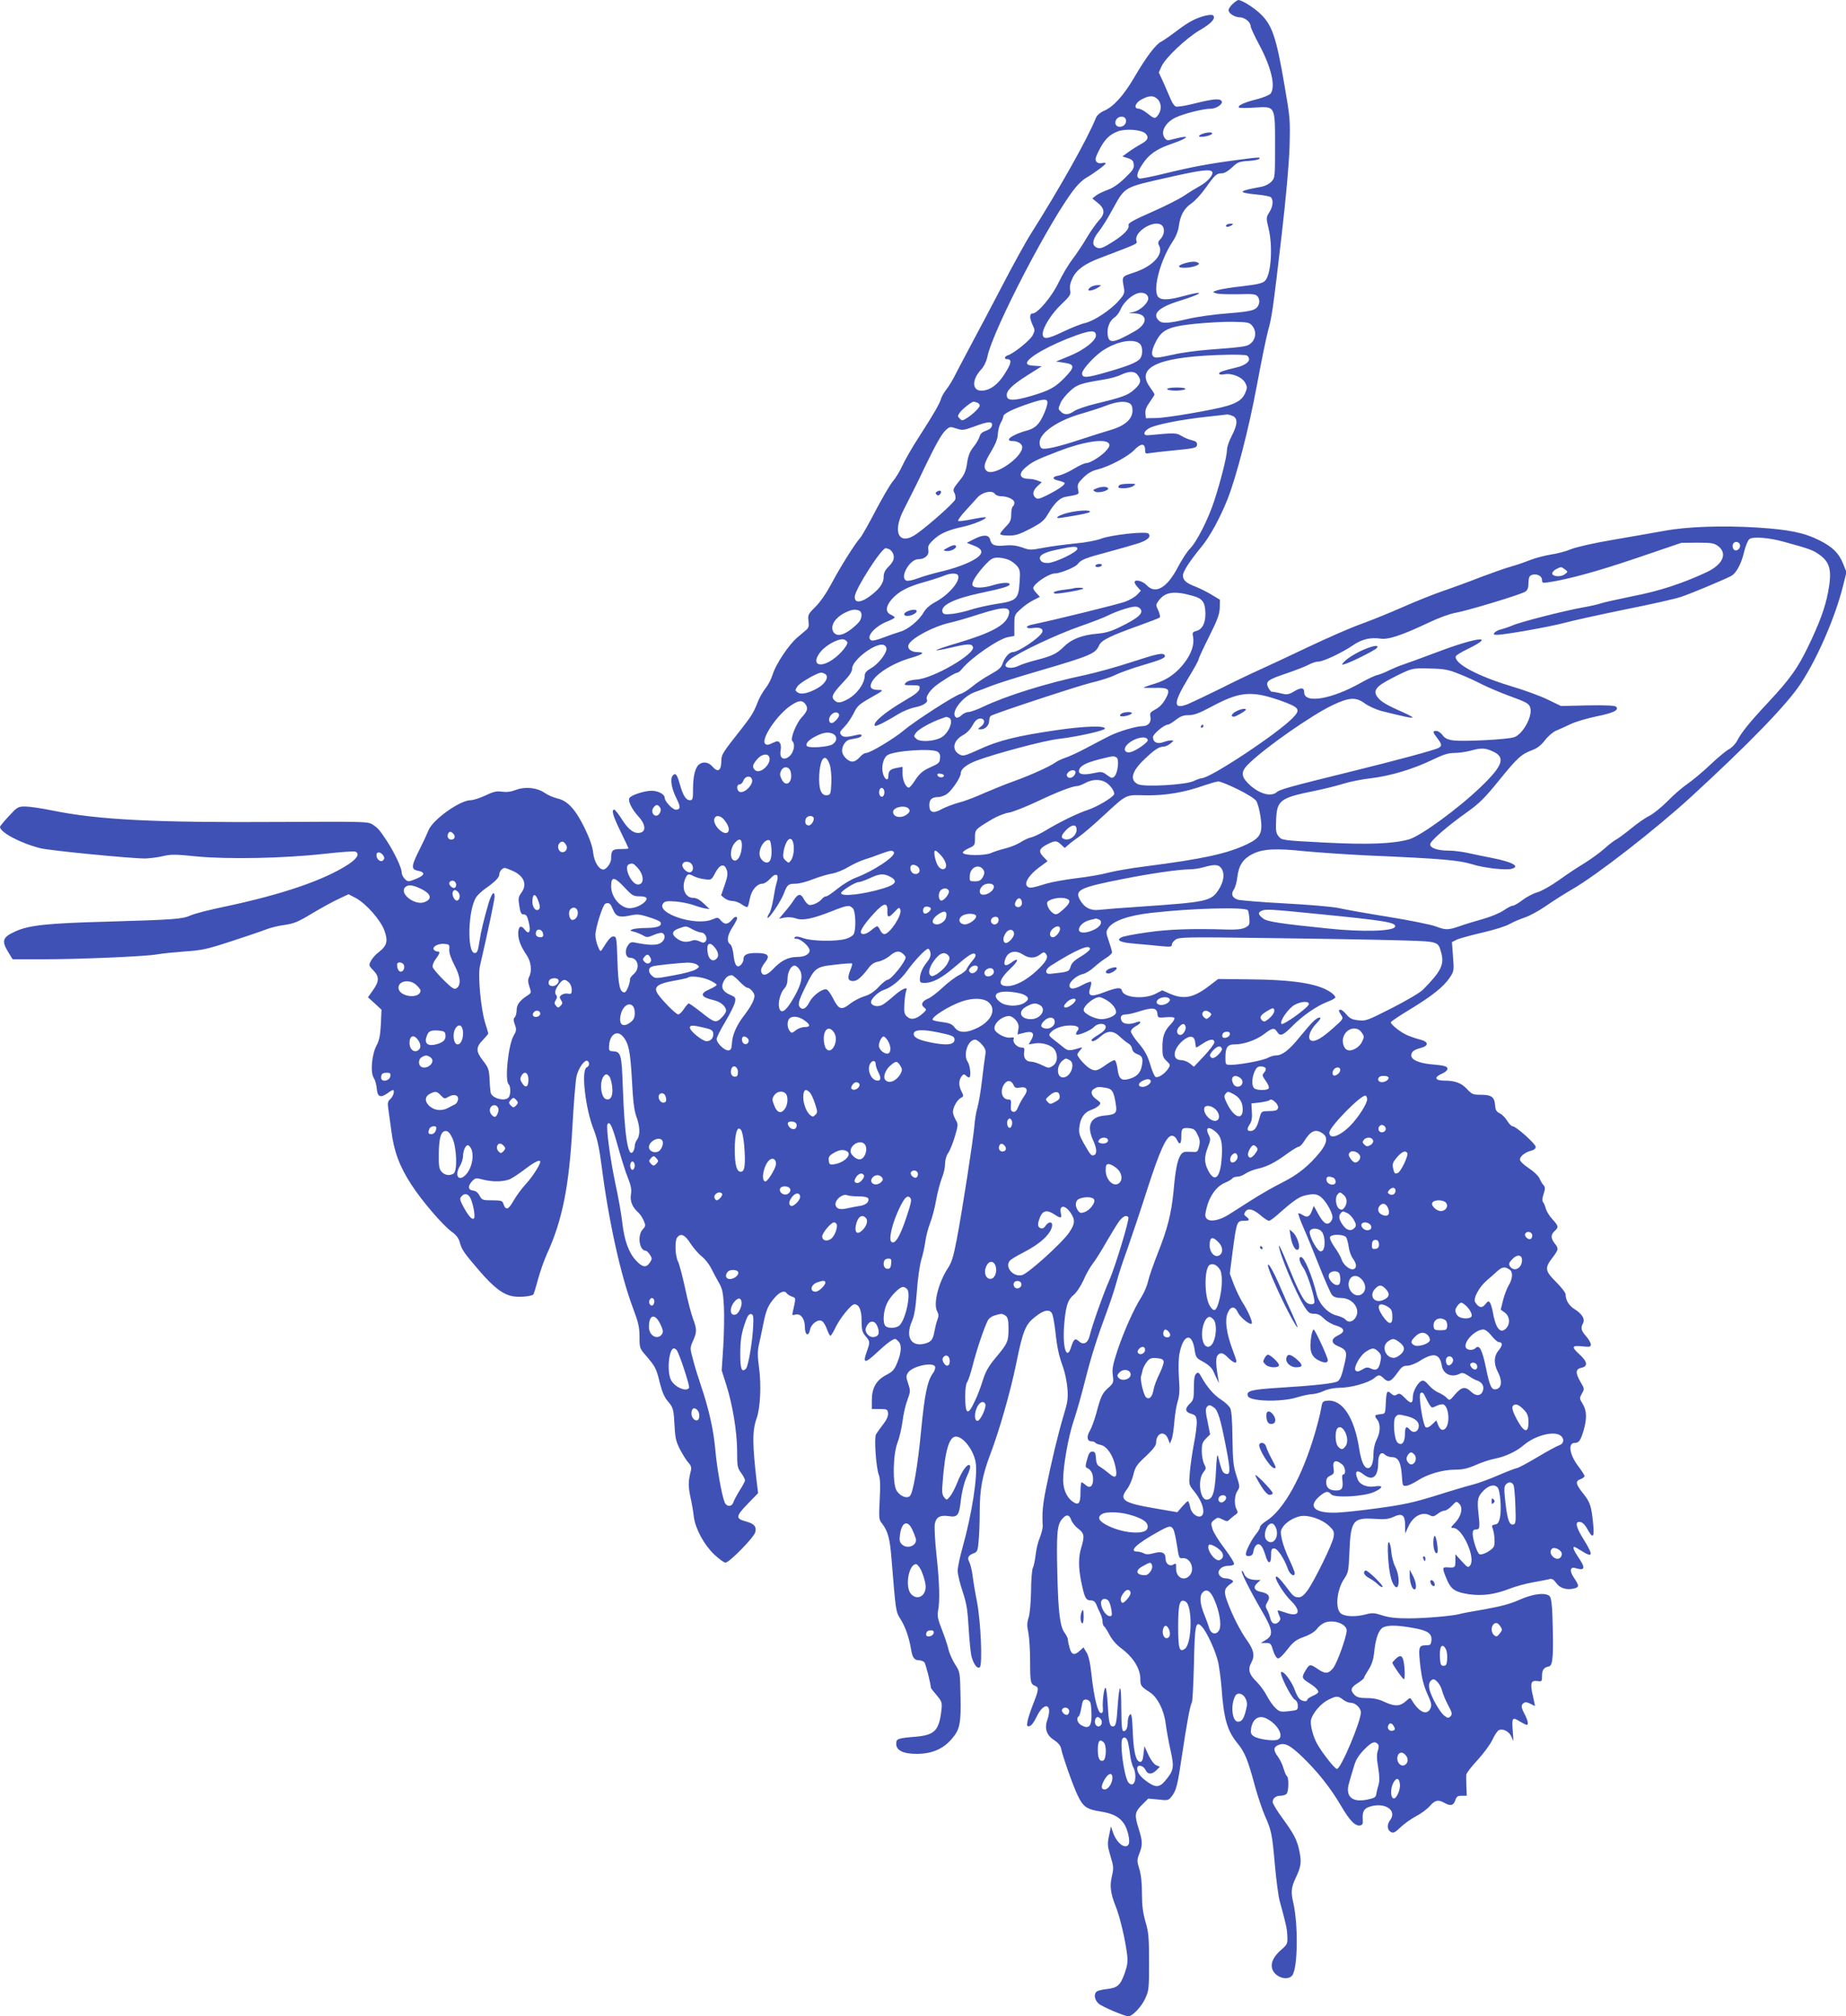 <?xml version="1.0" standalone="no"?>
<!DOCTYPE svg PUBLIC "-//W3C//DTD SVG 20010904//EN"
 "http://www.w3.org/TR/2001/REC-SVG-20010904/DTD/svg10.dtd">
<svg version="1.0" xmlns="http://www.w3.org/2000/svg"
 width="1172pt" height="1280pt" viewBox="0 0 1172 1280"
 preserveAspectRatio="xMidYMid meet">
<g transform="translate(0,1280) scale(0.1,-0.1)"
fill="#3f51b5" stroke="none">
<path d="M7826 12775 c-14 -13 -26 -31 -26 -39 0 -21 39 -46 72 -46 31 0 68
-31 68 -56 0 -9 25 -63 55 -119 76 -142 105 -264 72 -309 -7 -9 -47 -26 -91
-37 -80 -20 -121 -40 -110 -52 4 -3 48 -4 98 0 134 8 131 15 131 -242 0 -199
0 -204 -23 -228 -13 -14 -40 -28 -60 -32 -155 -28 -160 -37 -32 -50 41 -4 81
-11 88 -17 18 -16 15 -57 -9 -95 -21 -34 -21 -36 -5 -103 28 -116 16 -295 -23
-333 -15 -15 -47 -23 -143 -34 -67 -7 -139 -19 -158 -25 -33 -11 -34 -11 -10
-20 13 -5 75 -7 138 -6 103 3 115 1 128 -16 8 -11 11 -29 8 -40 -13 -45 -36
-52 -196 -65 -84 -6 -200 -22 -258 -36 -123 -29 -163 -31 -184 -9 -43 42 2 84
135 125 150 46 167 69 21 29 -97 -27 -148 -27 -163 1 -29 54 21 233 95 344 21
31 36 68 40 98 9 70 33 113 79 145 23 15 64 60 93 101 58 82 68 91 104 91 14
0 39 15 62 37 34 33 44 37 100 41 35 2 67 8 72 13 13 12 -1 12 -135 -6 -183
-24 -294 -45 -458 -85 -85 -21 -160 -36 -168 -33 -20 8 -16 35 16 84 41 66 91
102 184 134 117 40 132 62 21 33 -42 -12 -47 -11 -60 7 -28 38 5 98 70 129 55
26 177 56 224 56 35 0 79 31 68 48 -11 18 -51 15 -168 -14 -58 -15 -114 -24
-123 -20 -9 3 -23 23 -31 43 -9 21 -29 68 -46 106 l-31 67 18 40 c25 54 156
178 243 229 73 42 102 75 84 93 -11 11 -80 -5 -133 -33 -21 -10 -66 -40 -101
-67 -35 -27 -78 -57 -95 -66 -36 -18 -95 -96 -174 -231 -64 -109 -129 -182
-187 -207 -27 -12 -47 -29 -54 -46 -53 -132 -228 -443 -410 -731 -33 -51 -116
-202 -185 -335 -69 -132 -157 -299 -196 -371 -38 -71 -83 -157 -100 -190 -16
-33 -42 -76 -57 -95 -15 -19 -31 -46 -35 -60 -10 -34 -44 -93 -137 -238 -44
-67 -93 -153 -110 -190 -17 -37 -44 -80 -59 -97 -15 -16 -64 -100 -109 -185
-44 -85 -89 -164 -99 -175 -31 -33 -126 -184 -181 -288 -32 -60 -72 -119 -103
-149 -46 -46 -49 -52 -44 -90 4 -29 1 -43 -11 -54 -10 -8 -36 -30 -60 -51 -54
-45 -138 -172 -157 -236 -8 -27 -28 -66 -46 -88 -17 -22 -40 -62 -50 -90 -24
-62 -39 -86 -104 -169 -115 -145 -125 -161 -125 -195 0 -68 -21 -83 -58 -40
-24 27 -59 32 -84 12 -24 -19 -38 -74 -38 -153 0 -67 -2 -74 -20 -74 -25 0
-44 30 -64 102 -18 64 -28 75 -46 53 -17 -21 -6 -84 26 -146 26 -52 25 -69 -6
-69 -20 0 -70 53 -70 75 0 23 -42 45 -83 45 -48 0 -135 -29 -142 -48 -8 -20
19 -73 59 -116 42 -45 49 -91 15 -101 -38 -12 -77 14 -119 81 -22 35 -45 64
-50 64 -20 0 -9 -39 40 -139 27 -56 50 -104 50 -107 0 -2 -22 -4 -49 -4 -53 0
-61 -8 -61 -61 0 -28 -30 -69 -50 -69 -28 0 -57 48 -64 105 -4 41 -22 91 -55
160 -58 118 -108 172 -172 186 -24 6 -60 21 -80 35 -49 34 -125 42 -185 19
-31 -12 -58 -15 -87 -11 -34 5 -54 1 -105 -24 -35 -16 -77 -30 -94 -30 -68 0
-242 -124 -268 -192 -7 -18 -32 -72 -56 -120 -53 -105 -55 -126 -14 -135 58
-11 48 -32 -28 -60 -29 -11 -35 -10 -52 7 -11 11 -20 30 -20 43 0 28 -46 125
-93 197 -49 74 -57 83 -92 106 -28 18 -50 19 -580 16 -799 -5 -1162 13 -1454
73 -68 14 -145 25 -171 25 -46 0 -50 -3 -104 -61 -31 -33 -56 -64 -56 -68 0
-35 130 -104 257 -136 62 -15 572 -65 664 -65 30 1 80 7 113 15 51 12 79 12
215 -2 197 -19 559 -12 813 17 98 11 184 17 193 14 30 -12 15 -42 -40 -79
-153 -101 -417 -192 -790 -271 -93 -19 -190 -44 -214 -55 -55 -24 -97 -27
-531 -40 -384 -10 -497 -23 -583 -62 -83 -38 -90 -60 -40 -139 l23 -38 183 0
c241 0 657 18 732 31 33 6 114 14 180 19 107 7 139 14 295 65 96 31 195 65
220 75 25 10 77 23 116 28 61 9 86 19 175 73 57 34 133 76 168 92 l64 30 44
-23 c66 -35 157 -138 183 -206 25 -68 17 -98 -36 -139 -19 -14 -41 -39 -49
-55 -15 -28 -14 -30 15 -60 39 -40 38 -70 -2 -126 l-32 -45 43 -39 43 -40 -4
-92 c-4 -72 -10 -103 -28 -136 -30 -57 -40 -171 -17 -205 9 -14 17 -44 19 -68
4 -52 23 -61 67 -30 16 12 32 21 35 21 14 0 4 -39 -15 -56 -16 -14 -19 -26
-15 -54 3 -19 12 -85 20 -146 17 -135 53 -230 128 -345 68 -105 200 -258 255
-298 30 -21 45 -42 52 -68 13 -48 28 -68 123 -179 91 -106 150 -151 212 -163
42 -8 119 -1 132 11 3 3 16 45 29 94 13 49 39 123 58 165 97 212 140 426 161
805 8 148 20 292 26 321 12 52 52 109 70 98 15 -9 12 -35 -5 -41 -37 -15 -9
-263 45 -397 21 -54 35 -115 50 -233 44 -345 121 -693 199 -899 34 -91 41
-121 41 -181 0 -71 1 -74 41 -120 59 -69 66 -81 88 -173 15 -59 30 -93 51
-117 35 -40 37 -50 43 -164 4 -72 10 -95 36 -145 18 -33 41 -70 53 -82 15 -17
19 -29 14 -50 -17 -66 -17 -97 -3 -165 9 -40 19 -98 22 -128 10 -76 65 -177
130 -239 30 -28 61 -51 71 -51 24 0 181 160 189 193 9 35 -7 54 -55 67 -71 19
-71 32 5 111 l68 70 -7 56 c-30 257 -31 339 -2 420 23 64 30 214 15 320 -10
74 -10 105 -1 146 7 29 19 88 28 132 18 91 31 120 75 170 31 35 62 45 74 24 4
-5 18 -15 32 -20 27 -10 27 -4 6 -98 -5 -20 -3 -22 15 -17 34 11 62 -25 62
-79 0 -52 24 -63 33 -15 8 37 52 68 76 53 9 -5 23 -29 31 -51 8 -23 18 -42 22
-42 4 0 19 24 33 54 28 58 99 146 119 146 30 0 46 -36 46 -104 0 -58 4 -73 25
-98 29 -34 29 -39 10 -93 -31 -84 -15 -85 68 -6 55 51 95 81 111 81 2 0 12 -7
20 -16 22 -21 19 -69 -7 -133 -19 -47 -29 -58 -71 -80 -63 -33 -91 -82 -91
-161 l0 -55 50 0 c46 0 50 -2 53 -26 2 -18 -8 -41 -31 -71 -19 -25 -40 -54
-46 -65 -12 -24 1 -213 19 -258 8 -21 10 -67 5 -155 -6 -118 -5 -128 15 -152
37 -48 50 -95 60 -225 28 -340 26 -332 59 -385 30 -48 53 -115 66 -193 8 -49
21 -65 50 -65 12 0 27 -6 34 -13 8 -10 41 -139 41 -162 0 -2 16 -23 36 -46 34
-41 36 -47 31 -94 -15 -131 -42 -159 -161 -170 -120 -10 -126 -13 -126 -46 0
-42 46 -64 135 -63 92 1 162 31 215 92 54 61 62 98 58 276 -3 151 -3 152 -35
201 -17 28 -37 71 -42 97 -6 26 -25 82 -42 125 -24 60 -29 86 -24 113 13 62
10 181 -9 354 -10 92 -15 183 -11 202 8 43 34 57 88 49 57 -9 67 4 78 107 6
49 20 104 34 137 26 56 31 81 16 81 -17 0 -49 -50 -73 -111 -13 -33 -33 -72
-45 -87 -23 -27 -23 -27 -39 -7 -13 16 -15 35 -9 100 15 197 41 285 84 285 46
0 111 -84 125 -162 15 -82 -23 -328 -83 -542 -17 -60 -31 -127 -31 -148 0 -21
14 -80 31 -130 26 -78 32 -117 39 -238 5 -80 13 -161 19 -180 15 -49 35 -75
51 -65 19 12 7 292 -18 420 -11 55 -23 127 -27 160 -4 33 -13 71 -20 86 -16
30 -9 44 26 58 23 8 27 16 32 78 4 37 7 120 7 185 0 142 16 231 68 368 58 153
126 392 163 570 43 213 59 252 121 300 54 44 92 51 107 21 6 -10 15 -60 21
-111 12 -110 22 -155 51 -235 11 -33 23 -92 26 -131 5 -61 1 -87 -26 -175 -34
-114 -77 -294 -111 -462 -20 -100 -25 -154 -20 -232 1 -16 -8 -50 -18 -75 -11
-25 -23 -74 -27 -110 -4 -36 -12 -74 -18 -84 -5 -11 -11 -76 -11 -145 -1 -74
-8 -144 -15 -168 -11 -34 -12 -54 -2 -99 6 -32 11 -114 11 -183 0 -130 3 -143
33 -154 23 -9 22 -25 -12 -110 -16 -41 -33 -91 -37 -111 -6 -34 -4 -38 12 -34
11 2 30 26 45 59 48 100 104 84 68 -20 -19 -53 -4 -98 41 -126 25 -16 42 -35
46 -53 11 -53 76 -238 105 -298 35 -74 57 -90 146 -104 80 -13 120 -34 150
-79 23 -34 40 -112 28 -130 -20 -34 -75 8 -98 74 l-14 40 -12 -58 c-11 -52
-10 -65 9 -130 20 -64 21 -77 10 -124 -16 -64 -10 -112 24 -197 27 -68 60
-209 72 -306 5 -43 1 -69 -15 -115 -28 -78 -45 -94 -112 -102 -29 -3 -60 -10
-66 -16 -20 -15 -15 -52 11 -76 20 -19 165 -81 190 -81 25 0 81 59 105 109 25
54 26 62 26 236 0 157 -3 190 -23 256 -16 57 -22 101 -22 179 0 68 -6 121 -17
156 -15 49 -15 56 0 96 22 56 21 79 -3 156 -29 91 -26 108 20 154 l40 40 64
-6 c60 -7 64 -6 84 19 30 38 38 70 66 260 30 202 52 321 63 338 4 6 10 116 13
244 5 249 11 277 49 238 34 -35 91 -162 106 -232 7 -37 16 -106 20 -153 14
-200 36 -276 99 -354 48 -57 68 -107 111 -266 20 -74 50 -163 66 -198 41 -92
46 -117 63 -312 9 -96 22 -200 31 -230 40 -147 46 -172 48 -220 2 -50 0 -54
-40 -89 -46 -40 -66 -80 -57 -116 13 -54 94 -84 127 -47 36 40 41 320 7 467
-15 63 -12 94 15 151 35 73 39 102 25 170 -15 74 -33 108 -109 213 -34 46 -61
91 -61 101 0 24 20 40 50 40 14 0 31 5 38 12 14 14 16 104 2 113 -5 3 -14 25
-21 48 -6 23 -22 56 -35 74 -30 40 -30 61 0 74 40 19 75 2 154 -74 100 -97
179 -197 246 -311 57 -97 91 -131 123 -124 13 3 17 12 15 33 -4 51 6 72 39 84
98 34 183 -20 134 -85 -21 -27 -18 -61 5 -74 17 -9 26 -4 63 31 23 22 67 53
97 69 30 15 69 44 87 64 34 39 54 43 93 21 39 -22 57 -18 69 15 8 25 15 30 41
30 l32 0 -2 58 c-1 31 -2 65 -1 75 0 9 32 51 70 92 38 41 81 99 96 130 14 31
33 59 42 62 29 11 67 -11 81 -47 11 -32 12 -28 6 43 -6 85 -3 89 48 57 18 -11
36 -20 41 -20 13 0 7 29 -13 67 -23 44 -25 57 -7 71 9 8 21 7 41 -3 16 -8 29
-15 31 -15 1 0 -5 29 -13 64 -19 79 -13 100 28 94 29 -4 30 -3 30 33 0 38 12
54 44 60 26 5 30 74 22 321 -2 68 -8 113 -16 123 -23 27 -103 19 -191 -20 -57
-26 -117 -42 -221 -61 -79 -13 -151 -27 -160 -30 -39 -12 -221 -28 -323 -28
-80 0 -126 5 -169 19 -50 16 -65 17 -102 7 -70 -19 -141 -15 -164 8 -35 35
-21 153 25 219 25 37 27 49 32 163 8 205 22 224 157 216 67 -5 91 -2 122 12
56 26 74 14 75 -53 l0 -52 19 41 c31 70 90 101 141 73 15 -8 25 -6 46 10 14
12 34 21 44 21 10 0 31 14 47 31 27 29 30 30 46 13 26 -25 14 -79 -26 -121
-29 -30 -30 -33 -11 -33 58 0 143 -190 107 -237 -13 -17 -17 -15 -54 26 l-40
44 0 -42 c0 -43 -2 -45 -53 -41 -32 2 -32 -5 3 -87 24 -54 54 -72 138 -84 85
-12 167 0 258 36 36 14 102 32 147 40 45 8 92 17 103 20 16 5 27 -1 43 -23 23
-34 65 -47 111 -37 37 8 37 18 4 67 -31 44 -27 74 9 63 61 -18 65 0 16 71 -27
40 -36 64 -24 64 3 0 23 -11 45 -25 74 -47 78 -31 15 71 -51 81 -58 117 -23
112 15 -2 31 -18 46 -45 35 -64 45 -55 37 30 -11 114 -19 141 -64 196 -48 61
-51 78 -16 91 14 5 25 14 25 20 0 5 -18 33 -40 62 -56 74 -67 148 -22 148 26
0 37 15 56 79 22 75 20 127 -6 169 -21 34 -21 36 -5 65 17 29 17 31 -8 73 -34
58 -33 83 5 91 42 8 39 38 -10 83 -55 50 -52 60 15 53 48 -5 55 -4 55 12 0 9
-13 33 -30 52 -32 36 -36 53 -19 84 13 26 -7 58 -54 88 -35 21 -57 57 -57 92
0 12 -26 46 -60 80 -71 70 -74 89 -25 153 41 54 42 59 15 93 -25 32 -25 55 0
78 27 24 26 31 -15 76 -19 21 -37 51 -41 66 -4 16 -11 34 -17 41 -7 9 -6 25 3
52 11 34 11 43 -1 57 -9 10 -20 30 -26 44 -6 14 -36 43 -67 63 -34 23 -56 44
-56 55 0 21 34 47 74 57 15 3 26 13 26 23 0 19 -125 131 -146 131 -8 0 -24 16
-35 35 -12 19 -33 41 -47 47 -22 11 -28 21 -30 53 -4 51 -23 65 -90 65 -49 0
-57 3 -87 35 -36 40 -77 55 -147 55 -59 0 -65 22 -13 44 19 8 35 22 35 30 0
17 -17 22 -108 30 -73 7 -122 29 -122 55 0 24 16 37 60 48 52 14 51 39 -2 53
-24 6 -61 18 -83 28 -41 17 -105 68 -105 82 0 5 54 41 120 81 143 87 213 143
253 201 28 42 29 45 22 135 l-7 92 29 15 c16 8 89 28 162 45 74 17 152 41 175
55 23 13 65 31 95 41 29 9 90 42 135 73 44 31 119 78 165 105 156 89 536 385
758 589 364 334 606 583 694 716 106 160 219 420 269 618 l23 92 -22 55 c-27
67 -67 105 -150 147 -98 49 -193 68 -394 81 -223 14 -446 6 -592 -21 -60 -11
-204 -36 -320 -56 -125 -21 -234 -46 -270 -60 -33 -14 -90 -29 -127 -34 -37
-6 -96 -21 -130 -34 -35 -14 -90 -33 -123 -42 -33 -9 -118 -39 -190 -66 -71
-28 -180 -68 -242 -89 -61 -21 -176 -67 -255 -102 -79 -35 -197 -83 -263 -107
-66 -23 -221 -91 -345 -150 -124 -59 -263 -124 -310 -145 -47 -21 -156 -73
-243 -117 -87 -43 -180 -87 -206 -98 -94 -37 -94 5 3 165 37 60 66 114 66 120
0 7 30 71 66 143 54 108 66 141 68 183 l1 52 -55 33 c-30 18 -75 40 -100 50
-57 21 -80 41 -80 70 0 26 44 93 118 183 53 64 117 181 165 301 57 144 136
451 186 720 28 151 60 308 71 348 25 90 30 123 86 601 29 251 47 449 51 566 5
175 4 186 -32 394 -53 311 -79 385 -158 458 -42 39 -114 83 -135 83 -5 0 -21
-11 -36 -25z m-476 -605 c24 -24 26 -67 4 -98 -20 -28 -24 -28 -69 8 -21 17
-46 30 -56 30 -34 0 -22 38 19 59 48 26 77 26 102 1z m-203 -126 c9 -24 -10
-49 -38 -49 -27 0 -37 28 -19 50 17 20 49 19 57 -1z m126 -92 c23 -24 15 -43
-30 -67 -20 -11 -55 -33 -77 -49 l-40 -29 35 -11 c27 -9 35 -17 37 -40 3 -24
-6 -38 -55 -85 -39 -38 -76 -64 -110 -76 -28 -10 -61 -26 -74 -36 l-24 -19 31
-25 c49 -38 52 -71 11 -114 -18 -20 -53 -69 -76 -108 -23 -40 -64 -101 -90
-136 -27 -35 -67 -102 -90 -150 -42 -89 -133 -197 -165 -197 -21 0 -20 -30 0
-73 15 -31 15 -36 0 -66 -17 -32 -119 -114 -156 -126 -23 -7 -27 -25 -6 -25
28 0 28 -21 0 -68 -50 -88 -105 -132 -164 -132 -60 0 -60 72 0 135 17 19 32
49 39 81 35 172 410 891 559 1073 19 24 49 51 66 61 52 30 126 85 126 93 0 4
-10 5 -23 2 -15 -4 -28 -1 -36 9 -10 12 -7 25 17 73 35 68 66 99 119 119 50
19 151 11 176 -14z m423 -243 c10 -17 -28 -62 -77 -89 -25 -14 -71 -42 -102
-63 -31 -21 -125 -68 -207 -104 -120 -53 -149 -70 -145 -83 7 -22 -29 -60 -97
-103 -69 -44 -85 -49 -109 -37 -28 16 -23 50 16 99 20 24 59 87 87 139 83 150
68 141 361 207 198 45 261 53 273 34z m-318 -341 c19 -19 14 -59 -9 -84 -17
-18 -19 -26 -10 -43 30 -55 -39 -131 -156 -170 -84 -28 -81 -23 -67 -101 5
-31 1 -41 -35 -81 -51 -58 -158 -128 -213 -140 -24 -5 -86 -30 -139 -55 -99
-48 -129 -51 -129 -14 0 40 54 126 116 186 58 55 64 64 58 92 -4 22 0 45 16
78 26 53 77 90 179 128 241 92 232 87 226 107 -19 58 119 141 163 97z m-88
-463 c0 -28 -50 -75 -92 -85 l-33 -8 36 -1 c87 -3 89 -65 3 -114 -138 -78
-166 -81 -172 -17 -4 42 14 85 44 105 13 8 30 31 38 50 17 41 59 82 100 100
38 16 76 1 76 -30z m661 -174 c26 -32 24 -77 -5 -106 -26 -25 -34 -27 -273
-45 -78 -6 -178 -20 -223 -31 -45 -10 -92 -19 -105 -19 -38 0 -41 33 -8 98 40
80 81 99 255 117 73 7 180 13 236 12 96 -2 105 -4 123 -26z m-993 -57 c5 -33
-75 -97 -171 -135 l-82 -34 53 -8 c67 -11 67 -26 2 -94 -61 -63 -98 -83 -218
-118 -105 -30 -146 -30 -150 1 -5 32 31 68 130 131 l92 58 -47 3 c-33 2 -47 7
-47 17 0 34 150 118 315 177 91 32 119 32 123 2z m280 -58 c18 -18 18 -71 0
-93 -19 -24 -80 -48 -217 -87 -125 -36 -151 -37 -151 -6 0 23 72 103 126 141
92 63 204 84 242 45z m676 -72 c9 -3 16 -15 16 -25 0 -20 -35 -42 -85 -53 -80
-19 -105 -28 -105 -37 0 -7 13 -9 34 -5 47 9 113 -18 132 -55 13 -25 13 -33 0
-63 -17 -40 -47 -62 -113 -82 -81 -25 -384 -77 -453 -78 l-65 -1 -3 30 c-2 22
6 43 28 73 16 23 30 45 30 48 0 3 -14 25 -31 49 -93 129 70 195 503 203 53 1
103 -1 112 -4z m-690 -126 c24 -34 19 -53 -23 -91 -41 -37 -75 -49 -249 -91
-56 -14 -115 -34 -131 -45 -35 -25 -64 -27 -85 -5 -19 19 -19 17 -2 57 7 18
33 50 58 73 46 43 67 50 213 74 39 6 88 19 110 30 55 26 90 25 109 -2z m-574
-173 c0 -26 -31 -100 -55 -131 -17 -22 -40 -37 -68 -45 -99 -26 -159 -69 -96
-69 30 0 59 -18 59 -38 0 -67 -180 -189 -225 -152 -24 20 -18 49 27 123 28 47
42 81 43 110 1 23 9 56 18 72 10 17 17 36 17 42 0 17 61 47 166 82 86 29 114
31 114 6z m-446 -1 c9 -3 16 -12 16 -18 0 -14 -42 -55 -83 -81 -26 -16 -30
-17 -44 -2 -14 13 -14 17 0 37 15 22 76 70 88 70 4 0 14 -3 23 -6z m967 -4
c13 -8 19 -21 19 -46 0 -55 -48 -97 -140 -124 -41 -12 -127 -39 -190 -60 -136
-45 -222 -65 -244 -57 -10 4 -16 18 -16 37 0 64 121 145 280 188 41 12 104 32
140 46 70 27 120 32 151 16z m653 -80 c36 -13 34 -55 -4 -127 -16 -31 -30 -70
-30 -88 0 -39 -38 -193 -81 -324 -37 -115 -112 -263 -155 -305 -17 -17 -50
-68 -74 -113 -69 -134 -143 -178 -199 -119 -24 26 -68 39 -77 24 -3 -5 4 -20
17 -34 l22 -24 -23 -25 c-13 -14 -48 -34 -77 -45 -44 -16 -457 -118 -590 -145
-47 -9 -42 -29 5 -22 42 7 68 -4 59 -26 -13 -33 -151 -127 -188 -127 -21 0
-51 -34 -64 -73 -8 -25 -25 -40 -78 -69 -37 -20 -89 -55 -115 -77 -27 -22 -60
-43 -74 -46 -36 -9 -291 -173 -360 -232 -64 -53 -213 -143 -239 -143 -9 0 -24
-9 -35 -21 -33 -36 -53 -42 -80 -24 -14 9 -29 27 -34 41 -13 34 12 82 45 89
14 3 36 7 50 10 14 3 25 10 25 16 0 7 -10 9 -27 4 -68 -16 -89 -17 -103 0 -11
14 -9 20 21 51 19 19 45 58 59 86 22 46 34 57 110 100 80 45 82 48 49 48 -48
0 -62 15 -44 50 29 56 139 123 253 155 72 21 88 35 38 35 -43 0 -70 24 -56 50
22 42 157 113 257 136 38 8 123 33 190 55 167 53 208 50 184 -14 -23 -59 -114
-107 -319 -168 -78 -23 -140 -44 -138 -47 3 -2 45 5 94 17 108 25 131 26 139
4 17 -44 -256 -202 -359 -207 -30 -2 -56 -9 -66 -19 -15 -16 -13 -17 37 -17
48 0 52 -2 49 -22 -2 -16 -27 -37 -90 -73 -130 -76 -212 -145 -193 -163 6 -6
82 33 150 76 28 17 75 36 105 42 52 10 86 33 74 51 -8 13 18 54 51 81 42 34
130 88 143 88 6 0 19 10 29 23 57 71 236 194 295 203 l38 7 0 67 c0 66 1 68
40 103 21 20 58 46 81 57 l41 21 -21 23 c-12 12 -21 27 -21 32 0 27 99 94 139
94 33 0 130 40 143 59 20 27 46 38 189 76 74 20 162 45 196 56 60 20 84 42 64
62 -16 16 -240 -9 -301 -33 -29 -11 -97 -24 -162 -30 -62 -6 -153 -18 -201
-27 -84 -16 -91 -16 -138 2 -36 12 -67 16 -108 12 -66 -6 -86 2 -95 38 -8 32
-44 33 -105 1 l-43 -22 46 -18 c50 -19 59 -41 29 -69 -36 -31 -123 -67 -224
-92 -57 -13 -130 -34 -161 -46 -32 -12 -64 -19 -73 -15 -46 17 19 136 75 136
42 0 70 26 64 58 -5 22 1 35 28 61 41 42 95 66 187 86 67 14 158 51 149 61 -3
2 -41 -3 -86 -12 -46 -10 -85 -14 -89 -11 -3 4 17 33 46 64 29 32 64 70 77 85
31 34 92 48 109 24 7 -9 23 -16 37 -16 43 0 88 -20 88 -40 0 -11 -4 -22 -10
-25 -5 -3 -10 -26 -10 -50 0 -37 -6 -50 -35 -79 -19 -20 -35 -40 -35 -46 0 -6
24 -10 54 -10 45 0 69 8 138 44 70 37 87 51 111 92 39 67 74 102 108 109 97
18 90 14 83 50 -5 29 -1 38 33 72 28 28 55 44 89 52 76 19 193 81 235 124 42
44 69 45 69 1 0 -24 3 -26 33 -20 17 3 82 10 142 16 145 14 155 17 155 39 0
14 -10 21 -32 26 -18 4 -48 16 -66 27 -34 21 -42 21 -212 5 -35 -3 -32 23 5
44 38 23 205 56 365 73 69 8 128 14 132 15 4 0 18 -3 32 -9z m-1526 -61 c-2
-14 -15 -25 -37 -33 -24 -8 -37 -19 -42 -38 -4 -14 -21 -44 -39 -66 -23 -29
-33 -55 -40 -101 -6 -44 -17 -73 -37 -98 -55 -69 -55 -70 -43 -93 6 -11 8 -30
5 -40 -6 -20 -164 -161 -244 -218 -112 -81 -159 6 -83 153 68 134 93 184 131
265 70 145 108 214 135 239 25 23 28 24 67 11 39 -13 47 -12 113 12 91 34 118
35 114 7z m741 -113 c8 -10 6 -20 -11 -41 -27 -35 -105 -85 -132 -85 -11 0
-48 -17 -80 -37 -33 -20 -76 -39 -95 -42 -42 -7 -43 -24 -1 -32 17 -4 34 -10
38 -14 9 -9 -31 -38 -105 -76 -52 -26 -65 -30 -78 -19 -23 19 -18 46 12 74
l27 25 -28 11 c-15 5 -38 10 -51 10 -65 0 -73 34 -17 78 41 33 61 43 198 96
157 61 297 84 323 52z m4289 -626 c153 -42 178 -51 214 -75 77 -51 91 -103 64
-245 -19 -100 -56 -199 -127 -346 -67 -138 -115 -205 -254 -354 -118 -126
-170 -191 -196 -242 -11 -21 -34 -45 -52 -54 -17 -9 -71 -53 -118 -98 -47 -45
-112 -99 -144 -121 -32 -22 -91 -72 -129 -112 -39 -39 -91 -81 -116 -93 -25
-12 -76 -48 -115 -80 -38 -31 -81 -63 -95 -70 -14 -7 -48 -34 -76 -59 -28 -25
-85 -66 -125 -91 -41 -24 -114 -73 -164 -109 -51 -36 -110 -69 -136 -76 -25
-7 -67 -29 -93 -49 -26 -20 -54 -36 -63 -36 -8 0 -33 -13 -56 -29 -24 -17 -82
-41 -132 -55 -49 -14 -117 -34 -149 -46 -73 -25 -88 -25 -154 0 -30 11 -165
38 -300 60 -136 22 -278 47 -316 56 -39 8 -188 21 -340 29 -150 8 -284 19
-299 24 -36 14 -43 35 -23 65 9 14 19 50 22 81 9 72 37 114 97 144 65 32 145
37 333 17 88 -8 260 -20 384 -26 502 -22 590 -30 685 -59 69 -21 202 -36 240
-27 60 15 9 44 -125 70 -47 9 -114 23 -150 31 -36 8 -90 15 -121 15 -71 0
-119 16 -119 40 0 21 106 113 235 205 75 53 111 88 203 202 117 144 140 165
212 192 30 11 55 31 78 61 19 25 50 52 70 61 20 8 62 27 93 42 31 15 105 37
164 49 108 22 147 40 125 62 -8 7 -65 10 -180 8 l-169 -4 -83 40 c-46 23 -153
62 -238 87 -214 65 -361 145 -347 189 2 6 35 27 75 46 183 89 66 78 -189 -18
-101 -38 -202 -75 -224 -82 -22 -7 -60 -23 -85 -35 -25 -13 -58 -26 -74 -30
-16 -3 -63 -25 -105 -49 -185 -105 -361 -135 -361 -61 0 31 -20 33 -67 4 -24
-15 -42 -19 -61 -15 -32 8 -63 14 -78 15 -6 1 -16 13 -23 28 -17 37 -3 48 116
88 56 19 118 43 139 54 21 12 50 21 64 21 31 0 150 56 219 103 56 39 111 52
175 43 50 -8 134 20 308 102 60 29 134 56 170 62 75 13 415 116 442 134 14 9
20 25 20 56 1 33 5 44 21 50 30 11 65 -6 65 -31 0 -19 4 -21 38 -16 133 20
314 70 562 154 l285 97 102 1 c88 0 105 -3 130 -21 63 -47 32 -118 -73 -167
-157 -73 -303 -120 -469 -152 -93 -19 -183 -39 -200 -45 -16 -6 -68 -18 -115
-26 -118 -21 -396 -92 -446 -114 -23 -10 -56 -21 -72 -25 -17 -3 -36 -13 -43
-21 -9 -12 -7 -14 16 -14 48 0 335 51 428 76 51 14 224 52 385 85 161 32 321
68 355 80 58 19 262 104 317 132 33 17 66 78 84 157 9 36 23 70 33 78 23 17
126 9 221 -18z m-282 -15 c8 -20 -13 -45 -32 -38 -14 5 -19 34 -7 46 11 12 33
7 39 -8z m-4206 -29 c0 -21 -141 -88 -186 -90 -24 -1 -40 5 -47 16 -19 29 14
50 105 69 105 22 128 23 128 5z m-1195 -2 c9 -4 21 -18 26 -31 10 -28 1 -50
-36 -87 -17 -17 -25 -36 -25 -60 0 -41 -32 -82 -96 -127 -56 -38 -90 -36 -87
5 4 49 169 306 196 306 3 0 13 -3 22 -6z m759 -68 c18 -7 42 -26 54 -40 18
-23 20 -36 15 -104 -7 -106 -19 -117 -148 -136 -55 -9 -127 -25 -160 -36 -33
-11 -86 -23 -117 -27 -48 -5 -59 -3 -64 11 -16 42 72 86 245 122 137 29 181
42 181 55 0 14 -51 11 -106 -6 -65 -20 -123 -20 -130 0 -7 18 27 71 84 133 33
34 46 42 76 42 20 0 51 -6 70 -14z m3532 -61 c19 -15 19 -15 -1 -30 -25 -20
-80 -16 -80 5 0 8 11 20 25 27 32 16 32 16 56 -2z m-3853 -39 c14 -36 -60
-122 -143 -167 -37 -20 -62 -42 -77 -68 -29 -51 -101 -109 -150 -122 -21 -6
-67 -22 -101 -35 -35 -14 -70 -23 -78 -20 -43 17 17 89 100 121 25 10 46 21
46 25 0 4 -11 12 -25 18 -35 16 -32 53 6 97 44 50 100 80 204 109 50 14 106
32 125 40 44 19 86 20 93 2z m1491 -129 c61 -17 77 -40 79 -110 1 -63 -20
-103 -59 -113 -23 -6 -25 -10 -19 -40 8 -46 -11 -103 -54 -160 -51 -68 -112
-111 -192 -135 -38 -11 -69 -23 -69 -24 0 -2 31 -3 69 -2 94 3 105 -9 70 -71
-16 -29 -39 -53 -63 -65 -33 -18 -37 -23 -32 -48 7 -35 -15 -59 -52 -59 -39 0
-150 -33 -208 -62 -27 -14 -92 -47 -144 -75 -52 -28 -113 -56 -135 -63 -22 -7
-52 -21 -67 -32 -37 -26 -160 -81 -260 -117 -46 -16 -130 -50 -188 -75 -57
-26 -131 -54 -165 -62 -33 -9 -81 -27 -107 -41 -54 -30 -78 -21 -78 26 0 36
17 51 56 51 17 0 44 10 59 22 33 26 85 105 85 130 0 26 37 55 99 79 120 45
431 128 521 138 124 15 295 53 295 66 0 20 -135 15 -306 -10 -249 -36 -370
-66 -489 -121 -97 -44 -105 -46 -129 -33 -50 28 -40 87 21 121 26 14 49 38 62
63 14 26 29 41 44 43 33 5 41 -26 11 -49 -24 -18 -24 -19 -2 -19 28 0 53 25
53 55 0 13 5 27 11 31 29 17 545 187 637 210 57 13 125 35 152 49 26 13 103
41 171 61 126 37 153 49 143 65 -10 17 -48 9 -213 -45 -91 -30 -222 -66 -291
-81 -243 -51 -497 -130 -647 -201 -39 -19 -82 -34 -94 -34 -13 0 -33 -9 -45
-21 -12 -12 -27 -18 -33 -14 -42 25 36 132 117 161 26 9 73 27 106 40 32 13
164 55 295 93 338 99 365 111 389 164 14 33 72 61 257 127 66 24 124 46 128
50 4 4 0 24 -9 44 -17 35 -17 37 3 64 41 55 98 63 217 29z m-335 -81 c24 -28
-10 -59 -134 -119 -51 -25 -89 -36 -140 -40 -93 -8 -161 -34 -207 -79 -48 -48
-77 -62 -178 -88 -46 -12 -96 -28 -111 -36 -34 -17 -75 -18 -85 -2 -4 7 6 23
27 41 51 43 296 159 449 212 74 26 153 56 175 68 49 25 142 56 171 56 12 1 27
-5 33 -13z m-1785 -12 c18 -7 21 -36 6 -64 -6 -11 -31 -35 -57 -55 -56 -43
-98 -47 -115 -11 -16 36 16 85 72 114 46 23 67 26 94 16z m-74 -203 c0 -21
-50 -79 -95 -109 -88 -59 -137 -25 -74 52 40 47 124 89 151 75 10 -5 18 -13
18 -18z m248 -36 c4 -29 -50 -100 -98 -127 -28 -16 -40 -30 -40 -46 0 -52 -52
-122 -112 -153 -45 -23 -62 -24 -82 -3 -21 20 -10 42 60 116 38 40 54 64 54
84 0 51 138 159 195 151 11 -1 21 -11 23 -22z m3637 -164 c44 -17 109 -47 145
-66 36 -18 109 -49 162 -69 124 -45 136 -52 144 -81 14 -55 -49 -167 -103
-185 -43 -15 -327 -29 -388 -20 -36 5 -53 14 -67 34 -11 14 -28 26 -39 26 -25
0 -24 -7 6 -46 30 -39 31 -50 8 -62 -25 -14 -279 -82 -543 -147 -385 -95 -464
-116 -483 -133 -38 -34 -117 -11 -182 54 -50 50 -47 80 13 135 114 107 388
297 517 360 111 53 153 56 212 12 24 -17 71 -38 105 -47 140 -35 191 -46 196
-41 3 2 -26 18 -64 35 -101 44 -137 66 -158 94 -31 41 -11 68 86 118 130 67
133 68 248 64 90 -2 116 -7 185 -35z m-4026 0 c25 -16 4 -58 -44 -87 -60 -35
-109 -46 -132 -29 -16 12 -16 14 0 38 15 23 126 87 151 87 6 0 17 -4 25 -9z
m2886 -167 c126 -45 135 -57 83 -111 -94 -98 -524 -383 -578 -383 -6 0 -30 -8
-53 -19 -54 -24 -310 -38 -351 -20 -56 26 -42 82 41 160 61 59 92 79 119 79
12 0 32 9 45 20 22 18 22 19 5 20 -11 0 -34 -5 -52 -12 -37 -13 -64 0 -64 33
0 19 72 79 95 79 7 0 29 14 50 30 29 23 48 30 82 30 34 0 66 12 141 52 182 98
255 105 437 42z m-3011 -25 c18 -26 12 -44 -25 -84 -34 -37 -73 -135 -59 -149
24 -24 6 -87 -31 -106 -31 -17 -51 4 -43 46 4 21 2 40 -6 49 -10 12 -16 12
-46 -2 -26 -13 -37 -14 -46 -5 -29 29 75 185 164 244 49 33 72 35 92 7z m213
-66 c5 -13 -31 -53 -47 -53 -20 0 -22 31 -4 51 19 21 45 22 51 2z m697 -19
c35 -14 -1 -102 -52 -128 -47 -23 -128 -27 -152 -8 -19 16 -20 18 -5 40 16 22
88 63 155 88 19 7 36 13 37 13 1 1 8 -2 17 -5z m-733 -104 c26 -15 24 -46 -5
-65 -25 -17 -148 -26 -162 -12 -14 14 10 41 57 64 49 25 81 28 110 13z m1996
-37 c5 -14 -73 -69 -110 -78 -32 -8 -47 16 -26 42 38 45 126 69 136 36z m2190
-73 c83 -37 66 -89 -74 -224 -143 -138 -385 -315 -459 -335 -103 -28 -256 -34
-533 -20 -270 14 -273 15 -293 39 -17 21 -19 36 -16 106 5 124 24 139 248 184
58 12 139 32 180 45 41 13 118 28 171 34 122 14 270 58 390 116 72 35 104 45
143 45 28 0 74 7 101 14 68 19 93 19 142 -4z m-3523 -3 c12 -9 17 -23 14 -41
-3 -30 -5 -32 -78 -65 -32 -15 -55 -36 -78 -71 -17 -27 -36 -50 -42 -50 -19 0
-40 46 -40 88 l0 44 -37 -7 c-42 -8 -53 -19 -53 -53 0 -33 -23 -22 -34 16 -12
44 1 99 28 118 46 29 286 45 320 21z m-1070 -33 c16 -42 -57 -111 -89 -84 -21
18 -19 34 11 69 28 34 68 41 78 15z m2205 -3 c18 -11 8 -99 -14 -120 -13 -13
-19 -12 -47 9 -30 22 -35 23 -89 11 -58 -12 -89 -7 -89 13 1 31 38 53 135 77
84 21 86 21 104 10z m-1821 -46 c7 -22 12 -71 10 -114 -3 -69 -5 -76 -25 -79
-39 -6 -56 36 -52 126 6 113 40 147 67 67z m-248 -45 c16 -66 -31 -104 -58
-46 -11 22 -12 34 -3 53 15 32 53 28 61 -7z m1808 -6 c-5 -25 -35 -41 -49 -27
-9 9 -9 16 1 28 17 21 52 20 48 -1z m-835 -19 c-4 -15 -36 -12 -41 3 -3 9 3
13 19 10 13 -1 23 -7 22 -13z m-1219 -22 c12 -31 -47 -92 -78 -80 -20 8 -21
47 -1 47 9 0 20 11 25 25 11 29 45 34 54 8z m2246 -19 c31 -19 62 -65 52 -79
-17 -24 -108 -77 -164 -96 -68 -22 -183 -79 -271 -132 -33 -20 -73 -39 -90
-43 -17 -3 -48 -18 -68 -31 -20 -13 -63 -31 -96 -39 -32 -8 -74 -21 -93 -30
-41 -17 -171 -16 -177 2 -2 6 15 19 37 29 39 17 40 20 40 66 0 53 0 53 105
116 33 20 82 40 109 44 26 4 106 36 177 69 130 62 229 100 258 100 9 0 32 9
51 19 43 24 93 26 130 5z m837 -44 c61 -30 109 -60 119 -75 9 -14 21 -59 27
-100 15 -103 1 -133 -85 -174 -128 -61 -282 -94 -647 -141 -90 -11 -196 -30
-235 -40 -39 -11 -129 -27 -201 -35 -71 -9 -157 -24 -190 -34 -95 -30 -111
-32 -125 -16 -18 22 15 72 78 119 l53 39 -27 28 c-33 34 -27 52 25 79 50 25
59 25 88 -2 l23 -21 23 20 c12 11 42 34 67 51 25 17 95 77 155 133 153 141
138 133 269 130 123 -2 245 18 371 63 39 13 79 25 90 25 10 1 65 -21 122 -49z
m-2242 -20 c0 -13 -6 -25 -12 -27 -16 -6 -27 21 -19 43 9 23 31 11 31 -16z
m-1426 -94 c16 -19 -4 -58 -27 -54 -21 4 -28 34 -12 53 16 19 24 19 39 1z
m1580 -10 c9 -11 8 -18 -4 -30 -35 -34 -95 -28 -95 10 0 30 77 46 99 20z
m-1170 -72 c27 -34 35 -64 22 -77 -26 -26 -100 49 -85 87 9 24 40 19 63 -10z
m566 16 c8 -14 -13 -50 -30 -50 -19 0 -27 16 -20 40 7 21 39 27 50 10z m1668
-62 c14 -42 -37 -90 -78 -74 -22 8 -18 24 14 57 31 31 56 37 64 17z m-3953
-43 c13 -16 6 -35 -15 -35 -18 0 -28 17 -21 35 7 19 20 19 36 0z m2160 -94 c0
-26 -7 -56 -16 -69 -16 -23 -17 -23 -36 -5 -16 14 -19 25 -13 58 3 22 13 50
21 63 23 35 44 12 44 -47z m-330 25 c0 -66 -31 -116 -57 -94 -20 16 -15 72 8
102 29 37 49 34 49 -8z m188 -27 c4 -68 -14 -97 -46 -80 -12 6 -25 23 -28 36
-11 44 29 111 61 101 6 -1 11 -27 13 -57z m-1305 29 c14 -21 2 -48 -22 -48
-24 0 -37 36 -20 56 14 17 28 14 42 -8z m2082 -48 c15 -24 -127 -119 -242
-162 -32 -12 -84 -44 -116 -70 -32 -26 -64 -48 -71 -48 -8 0 -19 -7 -27 -16
-19 -24 -66 -45 -84 -38 -9 4 -22 19 -31 35 -19 38 -37 37 -63 -3 -11 -18 -37
-52 -58 -76 l-37 -44 36 7 c21 4 50 2 70 -5 43 -16 103 -4 228 45 101 40 112
41 134 19 19 -18 22 -133 6 -164 -6 -11 -29 -25 -53 -31 -63 -17 -214 -14
-266 5 -30 11 -48 13 -55 6 -7 -7 -3 -10 13 -10 25 0 81 -50 81 -73 0 -25 -31
-42 -79 -42 -56 0 -104 -24 -153 -77 -40 -43 -71 -47 -76 -12 -2 12 9 35 24
53 36 44 21 61 -55 61 -59 0 -81 -11 -81 -41 0 -10 -7 -25 -16 -34 -25 -24
-40 -3 -47 62 -4 35 -12 62 -22 69 -23 17 -18 55 15 107 17 26 30 52 30 57 0
15 -16 12 -30 -6 -28 -33 -48 -36 -71 -10 -20 23 -22 24 -57 9 -107 -45 -363
41 -311 103 11 13 26 15 79 11 36 -3 85 -13 110 -22 25 -9 59 -19 75 -22 l30
-4 -37 35 c-26 25 -47 36 -67 36 -52 0 -77 64 -49 125 13 29 19 30 56 11 15
-7 45 -16 68 -18 39 -5 41 -5 65 41 29 55 58 62 73 18 8 -22 5 -43 -13 -95
l-23 -66 22 -18 c12 -10 35 -18 52 -18 16 0 42 -10 58 -22 16 -12 33 -19 36
-15 4 3 10 28 15 54 10 52 45 93 80 93 11 0 33 14 49 32 37 41 58 29 41 -24
-6 -18 -15 -64 -21 -103 -6 -38 -18 -81 -26 -93 -9 -13 -13 -26 -11 -29 9 -8
86 107 104 156 21 55 27 61 76 61 21 0 71 13 110 29 40 15 93 31 118 35 26 4
72 22 103 41 31 18 77 40 103 48 27 8 73 24 103 36 63 23 76 25 85 11z m305
-27 c32 -40 36 -76 8 -81 -9 -2 -23 7 -32 20 -19 30 -32 98 -18 98 6 0 25 -17
42 -37z m-3546 5 c8 -13 7 -21 -1 -29 -16 -16 -43 5 -43 33 0 24 28 21 44 -4z
m1954 -50 c17 -17 15 -48 -4 -55 -21 -8 -59 30 -51 51 7 19 38 21 55 4z m-342
-25 c44 -47 46 -108 4 -108 -42 0 -93 114 -57 128 22 9 28 7 53 -20z m1784 2
c18 -21 5 -47 -22 -43 -31 4 -40 58 -10 58 11 0 25 -7 32 -15z m1926 -10 c21
-33 13 -85 -21 -136 -46 -70 -77 -76 -485 -104 -124 -8 -246 -18 -272 -21 -55
-7 -97 16 -124 68 -30 58 5 75 276 128 170 34 349 60 419 61 25 0 66 6 91 13
73 21 97 19 116 -9z m-1512 -8 c8 -13 7 -24 -4 -45 -13 -21 -23 -27 -50 -27
-34 0 -35 1 -33 35 2 55 60 80 87 37z m-2988 -6 c72 -33 93 -87 53 -140 -18
-25 -20 -35 -12 -82 7 -44 12 -54 28 -54 16 0 23 -11 32 -50 15 -60 2 -83 -26
-46 -23 31 -41 20 -41 -25 0 -41 17 -84 54 -138 28 -42 35 -101 15 -138 -8
-16 -8 -31 2 -61 13 -38 12 -41 -11 -56 -50 -32 -70 -59 -70 -94 0 -18 -5 -38
-12 -45 -9 -9 -9 -20 1 -47 11 -31 10 -39 -7 -68 -34 -55 -59 -284 -33 -310
15 -15 14 -70 -1 -85 -26 -26 -105 -4 -113 32 -2 12 -6 51 -7 88 -3 59 -8 71
-41 114 -46 59 -47 85 -2 131 19 20 35 39 35 42 0 3 -9 34 -20 68 -27 88 -47
300 -33 360 52 225 93 421 93 440 0 44 -19 22 -39 -44 -28 -95 -48 -180 -56
-233 -10 -67 -15 -80 -31 -80 -50 0 -43 274 9 354 10 15 37 40 60 56 62 44 87
70 87 89 0 19 19 41 35 41 5 0 29 -9 51 -19z m2394 -36 c52 -27 39 -50 -40
-74 -127 -39 -270 -55 -270 -31 0 14 89 70 111 70 9 0 41 11 71 25 62 29 88
31 128 10z m-1684 -70 c46 -49 55 -55 92 -55 48 0 59 -12 35 -36 -27 -27 -80
-45 -111 -38 -55 13 -102 76 -102 137 0 65 20 63 86 -8z m-1072 28 c4 -9 2
-21 -4 -27 -13 -13 -46 17 -36 33 11 16 33 13 40 -6z m3416 -22 c0 -24 -36
-51 -67 -51 -27 0 -31 30 -7 54 23 24 74 21 74 -3z m-3645 -10 c73 -33 84 -69
27 -89 -59 -20 -155 53 -122 93 16 20 46 19 95 -4z m3359 -16 c7 -19 -37 -71
-52 -61 -16 9 -15 49 0 64 17 17 45 15 52 -3z m-3114 -10 c14 -17 10 -47 -7
-52 -15 -5 -36 34 -29 53 7 18 20 18 36 -1z m510 -61 c9 -25 9 -39 2 -46 -18
-18 -42 10 -42 47 0 57 21 57 40 -1z m3068 -2 c4 -25 -23 -41 -40 -24 -7 7 -6
17 2 32 14 26 34 22 38 -8z m286 22 c26 -10 19 -29 -24 -68 -34 -30 -44 -35
-60 -26 -29 16 -53 65 -37 78 26 20 88 29 121 16z m-2892 -47 c4 -9 12 -25 16
-34 16 -32 38 -38 97 -26 49 11 64 10 123 -9 37 -11 70 -25 74 -31 15 -24 -15
-37 -86 -38 -39 0 -80 -4 -91 -9 -18 -7 -17 -8 10 -15 17 -4 42 -15 57 -23 24
-14 30 -14 67 2 22 10 47 16 55 13 24 -10 19 -45 -9 -63 -25 -16 -73 -16 -162
2 -26 5 -34 2 -48 -20 -21 -32 -13 -76 14 -76 51 0 67 -66 26 -102 -14 -12
-25 -26 -25 -32 0 -31 -23 -86 -35 -86 -30 0 -40 44 -45 200 -5 146 -6 155
-25 155 -17 0 -31 -16 -72 -81 -10 -17 -13 -16 -27 18 -9 21 -16 53 -16 72 0
45 47 193 63 199 18 8 30 3 39 -16z m1752 -30 c-2 -45 8 -46 46 -5 26 28 30
30 36 13 13 -33 -67 -155 -102 -155 -8 0 -20 11 -26 25 -6 14 -15 25 -19 25
-4 0 -21 -11 -37 -25 -30 -25 -57 -32 -66 -17 -7 13 24 60 84 125 61 67 86 71
84 14z m276 14 c0 -12 -23 -31 -37 -31 -17 0 -17 37 0 43 14 5 37 -2 37 -12z
m-2242 -19 c4 -26 -13 -52 -34 -52 -19 0 -29 47 -14 66 18 21 44 13 48 -14z
m4254 10 c4 -4 8 -27 10 -52 3 -40 0 -45 -27 -59 -21 -10 -56 -14 -115 -12
-218 7 -372 2 -508 -18 -78 -11 -152 -25 -163 -32 -36 -19 -5 -33 89 -40 48
-4 120 -11 160 -15 63 -6 72 -5 72 9 0 9 11 24 25 33 24 15 73 16 588 9 309
-4 674 -10 811 -14 277 -8 265 -4 287 -83 19 -72 -3 -116 -117 -231 -17 -18
-106 -70 -196 -116 -156 -79 -167 -84 -214 -78 -39 4 -54 11 -75 36 -14 17
-31 31 -37 31 -16 0 -15 -6 3 -34 15 -23 14 -25 -47 -79 -74 -67 -119 -93
-143 -83 -27 10 -11 64 32 108 25 25 32 38 21 38 -20 0 -49 -29 -126 -123 -66
-82 -111 -117 -150 -117 -13 0 -37 -7 -54 -16 -32 -17 -178 -44 -235 -44 -32
0 -33 1 -33 46 0 65 13 84 59 84 58 0 136 27 186 65 52 40 65 43 83 15 19 -32
38 -24 100 39 63 64 153 126 222 152 24 9 46 21 48 27 1 5 -11 20 -27 31 -80
57 -237 82 -535 84 l-182 2 -55 -42 c-100 -77 -162 -90 -250 -52 l-50 22 -43
-22 c-74 -37 -202 -25 -213 20 -6 23 -31 21 -118 -12 -82 -31 -102 -23 -82 34
5 15 7 31 3 34 -3 3 -29 -6 -56 -21 -52 -28 -80 -29 -80 -1 0 23 47 63 83 71
18 3 50 23 72 43 22 20 57 47 78 60 20 12 37 28 37 35 0 7 -9 39 -20 71 -19
54 -19 60 -4 83 30 46 126 80 274 97 254 29 590 38 612 17z m433 -23 c437 -43
511 -55 502 -82 -9 -29 -207 -35 -431 -11 -293 30 -380 43 -405 62 -34 25 -37
40 -9 51 26 10 54 9 343 -20z m-2349 -24 c-7 -28 -46 -51 -71 -41 -25 9 -14
38 24 63 39 27 57 18 47 -22z m190 13 c11 -18 -44 -60 -75 -56 -32 4 -40 34
-14 53 22 17 79 19 89 3z m144 -28 c0 -24 -26 -38 -42 -22 -16 16 -2 42 22 42
13 0 20 -7 20 -20z m634 4 c29 -11 18 -43 -24 -64 -51 -26 -100 -27 -100 -2 0
25 32 53 72 62 18 4 34 8 35 9 1 1 8 -2 17 -5z m-2577 -64 c21 -11 45 -20 55
-20 24 0 43 -37 28 -55 -10 -12 -16 -12 -39 -1 -16 8 -34 10 -46 5 -35 -13
-66 -10 -96 12 -38 27 -34 49 11 65 47 17 45 17 87 -6z m2333 3 c0 -20 -28
-53 -45 -53 -23 0 -25 30 -5 50 24 24 50 26 50 3z m-3282 -31 c3 -16 -2 -22
-17 -22 -24 0 -35 15 -27 36 9 23 40 13 44 -14z m2990 3 c3 -24 -41 -70 -57
-60 -16 9 -13 37 5 63 19 27 48 25 52 -3z m-3586 -102 c-1 -22 10 -55 33 -100
39 -73 44 -127 13 -147 -15 -9 -28 0 -82 53 -35 35 -67 72 -69 82 -3 10 6 33
19 50 28 38 30 49 10 49 -8 0 -18 5 -22 12 -11 18 28 39 66 36 33 -3 35 -5 32
-35z m1687 11 c24 -31 27 -57 7 -73 -21 -18 -45 -2 -52 35 -12 64 10 82 45 38z
m2381 -8 c0 -8 -26 -29 -57 -48 -43 -25 -60 -42 -66 -65 -10 -32 -13 -33 -127
-45 -38 -4 -37 27 2 52 160 101 248 139 248 106z m-1012 -28 c2 -16 -6 -36
-22 -55 -29 -35 -46 -74 -46 -109 0 -21 5 -24 33 -24 48 1 106 31 183 97 93
80 122 99 135 86 7 -7 1 -21 -19 -44 -16 -19 -31 -42 -35 -51 -3 -9 -25 -27
-49 -39 -24 -12 -70 -47 -103 -78 -33 -31 -74 -63 -92 -70 -39 -16 -49 -39
-26 -57 17 -13 16 -16 -10 -39 -39 -35 -73 -42 -98 -19 -18 16 -20 28 -17 84
2 36 8 73 12 82 13 29 -30 10 -82 -37 -26 -23 -58 -48 -70 -54 -31 -17 -72 -6
-72 18 0 21 48 66 82 77 44 13 106 64 143 115 52 73 126 150 139 146 6 -2 12
-15 14 -29z m-174 -4 c9 -8 16 -18 16 -20 0 -29 -93 -144 -115 -144 -7 0 -33
-20 -56 -45 -30 -32 -58 -50 -92 -60 -26 -8 -65 -28 -87 -45 -57 -45 -74 -41
-110 30 -18 36 -37 60 -46 60 -30 0 -84 -42 -104 -80 -21 -41 -42 -54 -59 -37
-18 18 -13 39 33 133 59 121 66 127 190 140 55 7 103 10 106 7 2 -2 -2 -18 -9
-36 -22 -53 -19 -72 10 -75 27 -3 54 18 102 81 19 26 38 38 65 43 20 4 52 20
70 35 37 33 63 36 86 13z m761 -4 c38 -25 75 -25 108 0 21 17 26 18 37 5 18
-22 4 -49 -59 -108 -66 -61 -135 -97 -185 -97 -65 0 -56 41 26 118 47 45 47
67 0 32 -39 -29 -54 -20 -40 21 17 49 64 61 113 29z m-474 -6 c11 -13 10 -21
-6 -51 -21 -39 -88 -89 -104 -78 -25 15 -8 69 37 118 29 31 53 34 73 11z
m-1892 -13 c16 -28 -14 -51 -36 -28 -13 13 -14 19 -3 31 17 21 27 20 39 -3z
m-1565 -46 c8 -22 -4 -46 -23 -43 -9 2 -17 15 -19 31 -3 21 1 27 16 27 11 0
22 -7 26 -15z m1861 1 c18 -13 17 -14 -7 -30 -15 -10 -78 -27 -142 -38 -112
-21 -116 -21 -136 -3 -28 25 -26 53 6 61 28 7 157 20 220 23 22 0 49 -5 59
-13z m651 -31 c25 -38 13 -95 -39 -183 -47 -82 -79 -103 -90 -60 -9 33 8 96
32 122 14 15 21 36 21 62 0 43 22 84 45 84 8 0 22 -11 31 -25z m1132 9 c-5
-25 -35 -41 -49 -27 -9 9 -9 16 1 28 17 21 52 20 48 -1z m102 -24 c0 -20 -33
-36 -50 -25 -16 10 -12 33 7 43 22 13 43 4 43 -18z m-1616 -60 c21 -22 43 -40
49 -40 18 0 47 -32 47 -52 0 -25 -23 -69 -67 -126 -47 -61 -74 -124 -76 -175
-2 -32 -6 -43 -20 -45 -24 -5 -77 45 -77 72 0 11 25 60 55 110 30 50 57 105
61 123 6 29 3 33 -29 47 -48 20 -62 47 -43 85 15 28 28 38 51 40 6 1 28 -17
49 -39z m-193 9 c27 -12 49 -26 49 -31 0 -5 -20 -17 -45 -28 -65 -28 -57 -50
25 -69 45 -10 80 -40 80 -68 0 -8 -13 -28 -29 -44 -36 -35 -44 -33 -133 38
-37 29 -71 53 -75 53 -4 0 -18 -16 -31 -35 -12 -19 -28 -35 -36 -35 -15 0
-117 104 -135 139 -20 37 9 58 108 75 46 8 86 17 89 20 13 13 87 5 133 -15z
m-956 1 c9 -15 -14 -40 -36 -40 -22 0 -31 13 -23 34 7 18 49 22 59 6z m67 -17
c10 -9 18 -29 18 -46 0 -25 -3 -29 -24 -25 -13 3 -31 -1 -40 -8 -15 -10 -15
-15 -4 -33 11 -17 10 -23 -3 -36 -14 -15 -17 -14 -29 0 -11 13 -11 20 -1 37 9
14 9 23 1 33 -12 15 -2 43 28 78 19 21 30 22 54 0z m-967 -18 c14 -13 25 -28
25 -32 -1 -59 -140 -42 -140 17 0 45 75 56 115 15z m3854 -59 c35 -16 36 -32
5 -52 -38 -25 -116 -24 -152 3 -60 44 -28 76 68 66 30 -3 66 -10 79 -17z m528
-36 c39 -23 66 -62 57 -83 -7 -18 -55 -37 -93 -37 -42 1 -111 36 -111 58 0 28
64 81 100 82 8 0 29 -9 47 -20z m399 8 c9 -14 -23 -38 -52 -38 -31 0 -41 20
-19 37 23 16 61 17 71 1z m-1152 -19 c54 -43 24 -118 -66 -163 -69 -35 -120
-35 -146 0 -15 21 -31 29 -76 35 -32 4 -61 10 -64 14 -15 15 102 89 183 117
70 24 136 23 169 -3z m554 9 c-7 -20 -55 -51 -68 -43 -8 5 -5 14 11 31 23 25
64 33 57 12z m1482 -22 c0 -20 -163 -137 -174 -126 -15 15 45 101 84 121 42
23 90 25 90 5z m-4280 -56 c0 -30 -6 -43 -26 -59 -49 -38 -78 -16 -63 48 18
79 89 89 89 11z m2571 50 c47 -26 6 -90 -56 -90 -70 0 -86 52 -25 82 40 21 54
22 81 8z m747 -54 c3 -28 5 -28 53 -24 27 3 52 1 55 -4 4 -5 -7 -24 -24 -41
-40 -42 -52 -75 -52 -148 0 -52 4 -63 26 -84 25 -24 26 -26 10 -50 -20 -31
-62 -59 -79 -52 -7 2 -22 38 -34 78 -17 57 -34 88 -72 134 -28 32 -51 67 -51
77 0 10 14 24 30 33 37 19 41 39 4 25 -40 -16 -82 -12 -92 8 -14 26 -4 42 26
42 15 0 54 9 87 20 82 26 109 23 113 -14z m742 15 c0 -11 -14 -31 -32 -46 -27
-23 -33 -24 -46 -12 -18 18 -10 33 32 58 39 24 46 24 46 0z m-4660 -16 c0 -17
-31 -28 -43 -16 -7 7 -6 15 2 25 14 17 41 11 41 -9z m4260 -4 c0 -5 -7 -14
-16 -21 -12 -11 -18 -10 -31 3 -23 22 0 52 28 36 10 -5 19 -13 19 -18z m-2581
-40 c37 -26 37 -41 1 -41 -18 0 -44 -9 -58 -21 -25 -19 -27 -19 -39 -3 -19 26
-16 71 5 83 21 13 59 6 91 -18z m1341 2 c16 -20 20 -36 15 -59 l-5 -31 40 10
c55 15 72 -1 48 -43 l-17 -30 38 6 c48 8 106 -10 126 -39 24 -35 19 -84 -11
-103 -24 -16 -27 -16 -68 4 -24 12 -55 22 -68 22 -34 0 -51 23 -46 60 4 25 1
30 -17 30 -27 0 -57 32 -50 52 5 12 1 14 -18 11 -26 -5 -75 16 -97 42 -26 31
31 94 87 95 12 0 31 -12 43 -27z m244 2 c13 -34 -30 -66 -69 -51 -20 7 -19 22
5 46 24 24 56 26 64 5z m326 -45 c0 -14 -15 -30 -45 -48 -25 -15 -45 -30 -45
-34 0 -16 24 -7 57 22 45 40 81 39 124 -2 19 -18 43 -37 54 -43 11 -6 21 -21
23 -34 2 -14 14 -26 32 -33 33 -11 39 -28 29 -76 -9 -44 -31 -66 -76 -80 -53
-16 -70 -3 -78 63 -5 33 -12 55 -20 55 -6 0 -30 -13 -51 -28 -58 -42 -72 -45
-108 -23 -29 19 -76 72 -76 87 0 4 8 16 18 27 16 20 16 20 -8 13 -63 -19 -70
-18 -102 8 -18 15 -46 37 -63 50 -26 21 -28 25 -15 41 22 26 73 45 124 45 49
0 65 -13 45 -36 -6 -8 -9 -17 -6 -21 10 -9 92 25 112 47 25 27 75 27 75 0z
m506 6 c8 -20 -13 -56 -32 -56 -23 0 -28 29 -9 50 21 24 34 25 41 6z m-4592
-12 c16 -41 -2 -104 -28 -104 -16 0 -26 22 -26 56 0 51 39 86 54 48z m1536 2
c44 -10 56 -17 58 -35 4 -28 -14 -51 -42 -51 -26 0 -106 65 -106 86 0 17 18
17 90 0z m826 -32 c33 -50 -17 -147 -52 -100 -8 11 -14 38 -14 61 0 65 36 86
66 39z m3350 0 c16 -23 16 -28 1 -58 -16 -35 -65 -63 -92 -52 -25 9 -38 55
-24 88 22 54 87 66 115 22z m-5818 -12 c5 -31 -13 -50 -56 -61 -49 -14 -76 1
-67 37 11 44 24 53 74 50 39 -3 46 -6 49 -26z m3129 14 c91 -19 103 -25 103
-46 0 -34 -53 -39 -165 -15 -74 16 -101 34 -92 59 8 20 62 21 154 2z m1851
-13 c-4 -22 -48 -31 -48 -10 0 19 10 27 32 27 13 0 18 -6 16 -17z m-3855 -11
c38 -42 49 -95 59 -277 7 -136 14 -193 28 -233 24 -63 25 -119 5 -146 -8 -11
-15 -29 -15 -40 0 -12 -5 -28 -10 -36 -32 -47 -55 97 -66 412 -7 203 -12 221
-60 224 -26 1 -29 4 -27 34 3 71 49 103 86 62z m-1299 -24 c21 -30 20 -55 -3
-68 -26 -13 -51 11 -51 49 0 47 28 56 54 19z m2094 9 c14 -17 -2 -42 -22 -34
-20 8 -21 47 -2 47 7 0 18 -6 24 -13z m887 -11 c23 -35 24 -79 2 -84 -23 -5
-57 25 -57 50 0 24 18 58 30 58 5 0 17 -11 25 -24z m1953 -13 c2 -18 5 -33 7
-33 2 0 21 11 41 25 43 29 74 33 74 8 -1 -10 -30 -49 -65 -86 l-65 -69 -26 21
c-15 12 -39 21 -55 21 -60 0 -53 69 11 124 44 36 74 32 78 -11z m-1353 -15
c21 -24 25 -38 21 -62 -3 -17 -13 -90 -21 -161 -8 -72 -22 -150 -29 -175 -8
-25 -17 -79 -20 -120 -8 -90 -76 -532 -112 -720 -20 -105 -32 -145 -55 -179
-61 -93 -95 -228 -69 -276 10 -18 10 -31 2 -52 -6 -15 -14 -46 -18 -68 -10
-58 -20 -73 -60 -84 -89 -25 -128 42 -84 142 15 34 23 84 31 187 5 79 18 167
28 202 11 35 22 88 26 118 4 30 17 82 30 115 13 33 31 101 39 150 9 50 26 111
36 137 11 26 20 65 20 88 0 25 8 53 19 69 11 15 30 62 43 105 22 74 22 79 5
108 -9 16 -17 38 -17 49 0 29 27 77 50 89 19 10 19 13 5 40 -19 36 -19 71 -1
96 12 15 17 17 27 7 7 -7 17 -13 21 -13 15 0 8 75 -8 99 -31 44 1 141 47 141
9 0 29 -14 44 -32z m1523 -26 c2 -6 -8 -23 -23 -37 -26 -26 -45 -29 -53 -7 -2
6 8 23 23 37 26 26 45 29 53 7z m-5024 -55 c33 -24 -12 -75 -54 -62 -25 8 -27
50 -2 64 23 14 35 13 56 -2z m4057 -17 c40 -22 6 -110 -42 -110 -42 0 -43 76
-2 108 20 15 20 15 44 2z m-1231 -28 c0 -9 7 -30 15 -46 20 -38 19 -56 -3 -56
-44 0 -73 78 -43 114 15 18 31 12 31 -12z m155 -6 c13 -20 14 -29 5 -48 -26
-50 -76 -72 -100 -43 -16 20 3 68 38 95 32 26 38 25 57 -4z m-1030 -41 c0 -23
-4 -30 -20 -30 -21 0 -31 25 -21 51 11 28 41 12 41 -21z m3350 24 c4 -5 0 -18
-9 -28 -14 -16 -13 -20 10 -53 15 -20 23 -41 19 -47 -9 -15 -78 -14 -93 1 -16
16 -15 61 2 103 12 27 21 35 40 35 14 0 28 -5 31 -11z m469 -27 c-6 -9 -19
-18 -28 -20 -22 -5 -21 34 2 47 23 13 40 -4 26 -27z m-6026 -24 c-4 -31 -58
-40 -58 -10 0 25 8 32 37 32 20 0 24 -5 21 -22z m877 -22 c0 -47 -18 -57 -40
-22 -13 20 -14 29 -5 46 19 35 45 21 45 -24z m514 20 c7 -8 15 -39 18 -68 6
-57 -11 -86 -41 -75 -32 12 -41 110 -13 145 12 16 22 15 36 -2z m4005 -9 c24
-17 17 -51 -11 -55 -14 -2 -26 4 -33 18 -22 41 6 65 44 37z m939 6 c12 -11
-14 -33 -39 -33 -23 0 -32 19 -17 33 8 9 48 9 56 0z m-1508 -22 c8 -15 -24
-41 -51 -41 -30 0 -31 23 -1 38 28 14 44 14 52 3z m-870 -29 c8 -18 15 -21 42
-16 43 8 54 -16 25 -55 -11 -16 -28 -45 -36 -65 -11 -27 -21 -37 -33 -34 -14
3 -17 12 -15 41 3 31 0 37 -15 37 -42 0 -57 55 -27 98 19 28 45 25 59 -6z
m-979 7 c9 -16 -21 -43 -41 -36 -13 5 -14 11 -5 27 12 22 35 26 46 9z m1566
-25 c40 -7 50 -23 63 -110 8 -51 -3 -60 -74 -66 -89 -9 -113 -63 -71 -157 24
-51 26 -87 6 -94 -17 -7 -22 -1 -66 76 -27 49 -32 66 -27 104 6 55 32 93 75
107 17 6 39 18 48 27 15 16 14 19 -15 40 -35 25 -40 53 -13 68 20 12 26 13 74
5z m-1879 -31 c8 -10 23 -42 32 -71 16 -49 16 -55 2 -69 -14 -14 -18 -14 -33
-2 -24 19 -44 72 -44 112 0 50 15 60 43 30z m-2344 -17 c22 -23 24 -23 50 -8
34 19 64 10 59 -19 -2 -12 -10 -25 -18 -29 -8 -4 -30 -15 -48 -25 -42 -21 -90
-14 -121 19 -27 28 -22 58 12 74 33 16 41 14 66 -12z m2189 12 c17 -17 15 -69
-4 -96 -24 -35 -50 -28 -68 19 -15 38 -15 43 -1 65 17 26 53 32 73 12z m1740
-15 c2 -16 -5 -26 -29 -38 -29 -16 -33 -16 -48 0 -15 15 -14 18 13 41 33 29
60 28 64 -3z m1102 12 c40 -21 60 -53 60 -98 0 -73 -57 -51 -101 40 -17 35
-19 46 -9 58 15 18 14 18 50 0z m-3606 -11 c11 -28 6 -44 -13 -44 -20 0 -37
32 -26 50 9 15 32 12 39 -6z m4456 -22 c0 -28 -54 -113 -104 -165 -68 -70
-136 -94 -136 -47 0 37 208 248 231 234 5 -3 9 -13 9 -22z m-5400 -8 c11 -12
10 -18 -3 -32 -16 -15 -18 -15 -34 0 -13 14 -14 20 -3 32 7 9 16 16 20 16 4 0
13 -7 20 -16z m4820 -14 c11 -11 17 -26 14 -35 -6 -16 -16 -18 -73 -19 -32 -1
-34 -4 -46 -48 -14 -55 -30 -78 -56 -78 -23 0 -24 13 -3 45 11 17 15 41 12 77
l-3 53 53 6 c29 4 56 10 59 13 11 10 22 7 43 -14z m-4936 -36 c6 -16 -10 -54
-22 -54 -14 0 -32 23 -32 40 0 37 41 47 54 14z m4553 -6 c27 -25 30 -63 7 -72
-34 -13 -90 47 -77 82 8 19 44 14 70 -10z m-1293 -73 c6 -17 -2 -45 -14 -45
-12 0 -20 28 -14 45 4 8 10 15 14 15 4 0 10 -7 14 -15z m-1367 -21 c3 -8 0
-21 -6 -27 -14 -14 -44 2 -49 27 -5 22 46 22 55 0z m-1135 -138 c21 -75 49
-166 64 -202 20 -50 25 -76 20 -105 -7 -44 8 -81 44 -114 13 -11 29 -35 37
-54 13 -31 13 -35 -6 -55 -36 -38 -22 -136 19 -136 5 0 17 -11 26 -25 15 -23
15 -27 0 -50 -23 -35 -48 -31 -89 14 -46 50 -73 127 -86 238 -5 49 -25 163
-45 254 -32 152 -59 353 -49 372 14 24 31 -14 65 -137z m4876 111 c4 -20 -25
-34 -40 -19 -15 15 -1 44 19 40 10 -2 19 -11 21 -21z m-6028 4 c0 -23 -14 -41
-31 -41 -20 0 -23 8 -13 34 6 17 44 23 44 7z m1955 -114 c9 -112 4 -161 -17
-165 -29 -6 -43 37 -43 138 0 107 17 158 40 126 8 -10 16 -54 20 -99z m2878
70 c15 -29 17 -45 10 -75 -9 -37 -10 -37 -56 -34 -39 2 -48 -1 -61 -20 -21
-32 -33 -93 -45 -228 -14 -145 -39 -242 -100 -395 -26 -66 -54 -145 -61 -175
-6 -30 -26 -77 -44 -105 -46 -72 -111 -217 -152 -340 -29 -89 -34 -116 -29
-155 6 -46 5 -50 -28 -80 -39 -35 -47 -51 -77 -163 -12 -43 -30 -93 -41 -111
-22 -37 -17 -66 11 -66 11 0 21 -4 24 -9 3 -4 19 -11 35 -14 38 -8 77 -64 92
-134 16 -71 3 -85 -42 -45 -19 16 -44 34 -56 41 -16 8 -23 22 -25 54 -2 34 -7
42 -23 42 -15 0 -23 -12 -33 -50 -11 -36 -11 -50 -3 -53 26 -9 41 -36 41 -73
0 -46 -21 -61 -49 -35 -10 9 -21 16 -24 16 -4 0 -7 -29 -7 -64 0 -74 -13 -87
-56 -54 -34 28 -54 76 -54 133 0 88 32 270 65 370 19 55 52 172 74 260 40 157
72 260 146 460 20 55 45 132 55 170 10 39 41 133 69 210 27 77 84 246 125 375
80 248 122 340 156 340 12 0 25 -10 32 -25 17 -37 28 -30 28 18 0 53 5 59 50
55 29 -3 38 -9 53 -41z m109 23 c41 -31 51 -71 45 -165 -8 -133 -45 -168 -87
-84 -25 48 -25 85 -1 147 17 44 18 52 5 77 -23 45 -4 58 38 25z m-4839 -47
c27 -60 32 -207 7 -223 -25 -16 -56 -11 -76 11 -16 18 -19 36 -18 113 1 104
14 146 44 146 15 0 27 -13 43 -47z m5525 31 c34 -23 28 -62 -18 -119 -69 -85
-141 -143 -235 -190 -49 -24 -137 -74 -195 -111 -58 -37 -126 -80 -151 -96
-57 -36 -119 -47 -138 -24 -11 12 -11 25 -1 65 18 76 62 138 114 161 24 10 47
23 50 29 4 6 18 11 32 11 14 0 37 9 52 20 15 10 49 24 75 30 61 13 112 39 189
96 33 24 66 44 73 44 7 0 23 16 35 35 42 68 73 81 118 49z m-1363 -44 c0 -16
-28 -25 -52 -16 -12 5 -13 9 -3 22 16 18 55 15 55 -6z m1683 -2 c2 -9 -6 -22
-19 -28 -17 -10 -24 -9 -37 4 -13 12 -13 18 -2 31 17 20 54 16 58 -7z m-4513
1 c11 -17 -4 -58 -25 -69 -25 -13 -60 3 -60 27 0 39 67 72 85 42z m1283 -21
c27 -27 4 -98 -31 -98 -23 0 -57 31 -57 51 0 42 60 75 88 47z m-2288 -14 c11
-12 10 -18 -3 -32 -15 -15 -19 -15 -32 -1 -17 17 -11 49 10 49 7 0 18 -7 25
-16z m3180 1 c13 -16 6 -35 -15 -35 -18 0 -28 17 -21 35 7 19 20 19 36 0z
m-3390 -14 c23 -44 7 -126 -32 -168 -45 -48 -74 -7 -39 53 12 19 21 49 21 65
0 33 16 69 30 69 5 0 14 -9 20 -19z m4989 5 c8 -10 6 -19 -10 -40 -23 -29 -37
-33 -45 -11 -6 16 20 65 35 65 5 0 14 -6 20 -14z m-2601 -25 c35 -22 -22 -76
-88 -83 -21 -3 -26 2 -28 24 -3 22 3 32 30 48 35 21 64 25 86 11z m3257 -29
c6 -17 -12 -42 -31 -42 -7 0 -21 11 -30 25 -13 20 -14 28 -4 39 14 17 55 3 65
-22z m300 18 c9 -14 -41 -119 -60 -126 -20 -8 -23 -4 -31 33 -5 24 0 37 26 67
32 36 53 45 65 26z m-1079 -15 c7 -18 -12 -45 -32 -45 -17 0 -18 32 -2 48 16
16 27 15 34 -3z m-3686 -21 c11 -12 10 -18 -3 -32 -16 -15 -18 -15 -34 0 -13
14 -14 20 -3 32 7 9 16 16 20 16 4 0 13 -7 20 -16z m755 -43 c-8 -32 -52 -101
-65 -101 -32 0 -11 109 27 137 24 18 46 -3 38 -36z m-1495 24 c0 -19 -48 -94
-90 -140 -28 -30 -64 -80 -81 -110 -32 -57 -49 -61 -64 -14 -5 16 -16 19 -70
19 -61 0 -65 2 -80 29 -10 20 -24 31 -42 33 -33 4 -34 31 -2 63 17 17 23 18
64 7 63 -17 140 -15 178 5 18 9 61 38 96 65 57 43 91 59 91 43z m600 -25 c0
-10 -5 -22 -10 -25 -13 -8 -24 20 -16 41 8 20 26 9 26 -16z m3059 -16 c33 -27
41 -70 19 -92 -34 -34 -88 15 -88 79 0 32 4 39 19 39 11 0 33 -12 50 -26z
m-1262 -30 c3 -8 1 -20 -6 -27 -14 -14 -47 15 -37 32 10 16 36 13 43 -5z
m-342 -15 c8 -12 -23 -49 -41 -49 -21 0 -24 15 -8 38 16 24 39 29 49 11z m114
-13 c9 -11 8 -18 -4 -30 -34 -33 -84 -6 -55 29 16 19 44 19 59 1z m2865 -2 c9
-3 16 -15 16 -26 0 -30 -54 -21 -58 10 -3 23 11 28 42 16z m-3446 -76 c2 -9
-5 -21 -16 -27 -25 -14 -58 9 -49 33 9 23 61 18 65 -6z m3842 -7 c0 -22 -21
-33 -40 -21 -11 7 -11 11 -1 24 18 22 41 20 41 -3z m-4275 -20 c5 -10 -21 -41
-35 -41 -4 0 -10 6 -13 14 -10 25 33 50 48 27z m495 -20 c0 -22 -45 -65 -59
-56 -16 10 -13 29 9 58 22 28 50 27 50 -2z m3452 12 c22 -19 23 -52 4 -79 -12
-15 -18 -17 -33 -8 -21 13 -29 69 -12 90 15 18 18 18 41 -3z m-5552 -8 c20
-24 41 -128 29 -140 -12 -11 -36 16 -71 82 -18 35 -20 44 -9 57 17 20 35 20
51 1z m2465 0 c62 0 79 -9 65 -35 -6 -11 -26 -22 -48 -25 -20 -3 -56 -10 -79
-15 -46 -11 -69 -6 -77 16 -12 31 42 80 74 66 8 -3 38 -7 65 -7z m2950 -12
c32 -32 65 -94 65 -121 0 -11 -7 -25 -16 -33 -22 -18 -43 -3 -76 57 l-27 49
-11 -30 c-15 -40 -30 -47 -58 -29 -13 9 -26 13 -29 11 -2 -3 12 -43 32 -89 20
-45 66 -157 102 -248 36 -91 72 -173 81 -182 10 -12 30 -18 57 -18 74 0 126
-72 91 -125 -18 -28 -47 -33 -65 -11 -6 8 -31 19 -55 25 -55 13 -111 73 -126
133 -31 124 -79 238 -100 238 -18 0 -10 -33 17 -72 26 -39 77 -203 67 -220 -9
-14 -40 -9 -56 10 -23 26 -56 93 -114 237 -29 72 -53 124 -54 117 -1 -42 107
-300 163 -389 23 -36 32 -43 60 -43 24 0 41 -9 62 -30 16 -17 50 -37 75 -44
58 -17 64 -40 16 -63 -46 -22 -47 -49 -3 -68 54 -22 61 -36 47 -97 -20 -90
-31 -118 -49 -128 -24 -13 -159 -27 -371 -40 -178 -11 -210 -20 -197 -53 13
-34 212 -39 311 -8 37 11 82 21 100 21 17 1 49 9 71 20 26 12 62 19 101 20 70
0 179 30 217 60 31 25 35 25 63 -1 29 -28 46 -20 86 36 26 37 37 45 63 45 17
0 52 13 78 30 89 56 128 48 141 -30 9 -54 63 -78 116 -50 13 7 26 4 53 -14 19
-13 44 -27 55 -30 30 -10 45 -33 38 -60 -9 -38 -43 -43 -75 -12 -38 36 -60 33
-102 -15 -35 -42 -36 -42 -55 -22 -10 11 -34 25 -52 33 -18 7 -45 28 -61 47
-19 23 -33 32 -44 27 -25 -9 -57 -67 -57 -102 0 -44 -12 -46 -50 -7 -27 28
-36 32 -51 22 -14 -9 -22 -7 -38 7 -25 23 -29 15 -33 -69 -3 -60 -3 -60 -35
-63 -37 -4 -39 -8 -18 -36 21 -28 19 -80 -5 -126 -12 -24 -20 -59 -20 -90 0
-57 -13 -90 -35 -90 -24 0 -42 41 -55 120 -31 202 -107 317 -203 308 -30 -3
-32 -6 -40 -53 -4 -27 -22 -97 -39 -155 -81 -276 -198 -486 -309 -556 -22 -13
-39 -31 -39 -38 0 -8 -11 -27 -24 -43 -29 -35 -66 -107 -66 -128 0 -11 7 -15
23 -13 15 2 23 11 25 30 2 14 10 32 18 39 21 17 40 -4 57 -61 17 -61 37 -64
37 -6 0 39 3 46 20 46 21 0 63 -64 86 -128 12 -37 44 -57 44 -29 0 9 -16 48
-35 88 -19 39 -40 96 -46 125 -10 46 -10 56 5 79 21 32 68 61 113 70 51 9 135
-19 179 -60 33 -31 36 -39 31 -72 -7 -45 -122 -279 -166 -340 -21 -29 -39 -43
-54 -43 -30 0 -37 6 -86 73 -38 50 -61 70 -61 52 0 -21 56 -108 94 -145 72
-70 55 -109 -33 -77 -25 9 -47 15 -49 13 -1 -2 3 -15 9 -30 11 -22 10 -29 -3
-43 -22 -21 -46 -10 -53 24 -4 15 -12 39 -20 53 -12 21 -11 28 3 52 20 33 6
53 -42 62 -43 8 -52 30 -24 56 l22 20 -25 0 c-44 0 -70 13 -80 38 -5 14 -12
22 -15 19 -7 -6 52 -124 127 -253 71 -121 75 -154 27 -184 l-33 -20 32 0 c30
0 33 -4 46 -48 8 -26 21 -48 30 -50 9 -2 34 21 60 56 39 50 55 62 107 81 39
14 68 33 82 51 11 16 35 34 51 40 58 20 137 -10 137 -51 0 -39 -62 -210 -86
-239 -31 -37 -50 -38 -98 -5 -47 32 -52 32 -76 -8 -27 -44 -25 -52 15 -77 42
-26 65 -48 65 -61 0 -6 -16 -17 -35 -25 -19 -8 -35 -19 -35 -24 0 -16 -36 -11
-52 8 -8 9 -20 33 -27 52 -14 43 -58 107 -77 114 -12 5 -14 1 -9 -17 15 -49
69 -149 87 -158 11 -6 18 -21 18 -38 0 -27 -2 -28 -57 -34 -53 -6 -60 -4 -86
21 -16 15 -40 50 -54 77 -14 28 -43 67 -64 88 -49 47 -58 79 -34 123 23 43 16
79 -28 141 -41 57 -91 154 -123 241 -26 68 -23 87 19 117 19 13 20 17 7 25 -8
5 -25 10 -37 10 -32 0 -55 27 -43 50 11 20 32 30 65 30 13 0 27 5 30 10 4 6
-23 50 -59 98 -37 48 -72 104 -78 126 -11 36 -10 40 11 57 21 17 25 17 53 3
27 -14 31 -14 46 1 10 9 25 22 36 29 15 10 17 16 7 34 -16 30 -14 89 6 118 16
24 15 29 -7 97 -20 62 -23 95 -25 237 -1 105 -6 174 -14 190 -7 14 -33 39 -59
55 -46 30 -90 81 -125 145 -14 27 -20 30 -32 20 -11 -9 -15 -34 -15 -89 0 -70
-3 -80 -25 -101 -34 -32 -32 -54 8 -65 28 -9 32 -15 35 -47 2 -20 -6 -85 -18
-145 -11 -59 -23 -142 -26 -183 -6 -73 -6 -76 26 -115 38 -47 60 -94 60 -130
0 -58 -73 -33 -84 29 -4 20 -10 36 -14 36 -4 0 -20 -16 -37 -35 l-30 -35 -140
24 c-205 35 -232 54 -179 123 15 20 33 61 40 92 12 48 21 63 79 116 43 41 65
68 65 84 0 63 52 83 75 29 l13 -33 11 28 c6 15 13 64 17 110 3 45 13 104 21
130 12 38 14 72 8 152 -4 67 -3 123 5 159 24 115 77 128 94 22 8 -54 10 -57
57 -82 30 -17 53 -38 62 -58 7 -17 19 -42 26 -56 11 -25 11 -25 6 5 -16 90
-17 135 -5 150 18 22 35 19 68 -15 30 -29 52 -39 52 -21 0 5 -11 38 -25 74
-38 103 -50 186 -31 230 19 47 46 48 66 4 16 -33 82 -85 88 -68 4 13 -24 78
-58 131 -16 25 -41 77 -56 115 l-26 70 16 125 c28 210 28 210 77 210 33 0 36
7 12 26 -15 10 -16 16 -7 31 17 26 50 18 97 -22 22 -19 46 -35 54 -35 7 0 36
21 65 48 82 73 125 104 161 112 60 15 83 11 112 -17z m-2641 -123 c-40 -121
-73 -174 -95 -153 -17 16 3 105 42 193 38 84 58 106 77 87 12 -12 8 -31 -24
-127z m1193 114 c8 -21 -28 -67 -61 -79 -23 -8 -30 -6 -42 10 -21 29 -18 64 9
75 37 15 87 12 94 -6z m2234 -20 c16 -20 1 -48 -28 -52 -27 -4 -68 31 -60 51
8 22 70 23 88 1z m-367 -37 c14 -37 -4 -55 -39 -39 -27 12 -33 40 -13 60 19
19 41 10 52 -21z m-2017 -26 c30 -45 29 -69 -8 -124 -43 -65 -263 -264 -301
-272 -56 -13 -110 52 -77 91 7 9 45 32 83 51 113 57 186 126 186 177 0 23 -25
20 -42 -6 -9 -14 -20 -19 -31 -15 -21 8 -21 27 -3 72 18 41 45 46 91 15 40
-26 48 -25 41 5 -14 56 25 59 61 6z m1757 -2 c13 -6 32 -26 42 -44 15 -28 16
-36 5 -49 -20 -23 -47 -19 -70 10 -28 35 -35 62 -21 79 15 18 13 18 44 4z
m-3055 -33 c14 -17 2 -53 -27 -79 -29 -26 -46 -12 -39 30 10 57 40 80 66 49z
m1665 6 c8 -13 -83 -312 -120 -397 -39 -88 -109 -286 -125 -352 -11 -50 -40
-65 -70 -37 -23 21 -32 14 -49 -39 -26 -83 -53 -10 -45 123 9 130 22 176 60
208 19 15 46 56 64 95 16 38 43 85 59 105 16 20 55 82 86 137 32 55 69 115 82
133 24 31 47 41 58 24z m-1852 -44 c8 -23 -15 -80 -38 -94 -26 -17 -54 -9 -54
17 0 22 57 89 75 89 7 0 15 -6 17 -12z m3388 -3 c14 -17 5 -35 -19 -35 -22 0
-45 25 -36 40 9 15 41 12 55 -5z m-306 -47 c20 -28 21 -101 3 -117 -11 -8 -18
-7 -30 7 -27 31 -58 99 -51 116 9 24 60 21 78 -6z m1333 -14 c3 -8 1 -20 -6
-27 -14 -14 -47 15 -37 32 10 16 36 13 43 -5z m-5343 -58 c19 -29 51 -66 70
-81 20 -15 47 -49 60 -74 12 -25 35 -67 49 -92 23 -39 28 -62 33 -150 3 -57 1
-173 -4 -256 l-10 -153 29 -91 c40 -125 69 -300 69 -423 0 -93 2 -105 25 -136
14 -19 25 -40 25 -47 0 -7 -15 -36 -34 -65 -18 -29 -36 -63 -40 -75 -10 -31
-44 -30 -56 2 -19 49 -49 221 -59 336 -11 124 -41 256 -91 404 -17 50 -40 123
-50 164 -20 73 -20 74 0 119 25 56 25 74 0 140 -11 29 -34 116 -50 193 -17 77
-37 154 -45 170 -19 36 -22 134 -5 154 23 28 48 17 84 -39z m4164 37 c5 -10
12 -37 15 -60 3 -23 14 -55 26 -72 25 -35 27 -59 5 -68 -22 -8 -66 27 -77 63
-5 16 -25 51 -44 77 -19 27 -32 55 -29 63 8 22 93 19 104 -3z m-813 -28 c30
-29 33 -70 5 -85 -28 -15 -60 19 -60 63 0 54 17 61 55 22z m1020 -15 c0 -18
-6 -26 -22 -28 -18 -3 -23 1 -23 21 0 28 9 39 30 35 9 -2 15 -14 15 -28z m908
-105 c-4 -50 -53 -71 -77 -33 -8 14 -5 23 14 43 33 36 66 30 63 -10z m-4005
-17 c-2 -25 -8 -33 -23 -33 -20 0 -31 25 -21 51 3 8 15 14 26 14 18 0 21 -5
18 -32z m662 -12 c13 -35 -2 -80 -27 -84 -40 -6 -53 55 -21 96 16 19 38 14 48
-12z m1427 -29 c17 -35 13 -127 -10 -206 -16 -56 -31 -61 -56 -21 -36 60 -36
238 -1 260 21 13 50 -2 67 -33z m1841 0 c18 -14 15 -58 -9 -96 -11 -18 -27
-60 -36 -94 l-15 -61 26 -19 c33 -24 36 -75 5 -103 -36 -33 -65 7 -83 116 -4
19 -11 42 -16 50 -9 13 -13 11 -30 -10 -21 -27 -42 -22 -64 13 -15 23 25 97
73 138 20 17 50 43 68 60 32 28 50 30 81 6z m-4901 -13 c6 -18 -26 -44 -53
-44 -27 0 -33 27 -12 48 15 15 60 12 65 -4z m3817 -10 c9 -24 7 -62 -4 -69
-28 -17 -81 45 -59 71 15 19 55 18 63 -2z m146 -41 c25 -32 23 -71 -5 -89 -45
-30 -102 37 -77 91 16 34 54 33 82 -2z m-3410 -15 c0 -18 -42 -58 -61 -58 -40
0 -33 43 9 59 37 13 52 13 52 -1z m1245 -13 c0 -23 -34 -33 -45 -14 -13 20 1
40 24 37 13 -2 21 -10 21 -23z m2315 -30 c28 -30 20 -54 -24 -70 -53 -19 -85
31 -46 73 27 28 41 28 70 -3z m-3040 0 c24 -29 -8 -184 -47 -227 -18 -20 -73
-24 -91 -6 -19 19 -14 94 9 143 22 46 79 105 103 105 8 0 19 -7 26 -15z
m-1607 -68 c3 -8 1 -20 -4 -28 -11 -19 -34 3 -26 25 8 20 23 21 30 3z m555
-11 c5 -24 -17 -73 -35 -80 -38 -15 -45 36 -12 78 23 29 42 30 47 2z m4592
-19 c27 -20 49 -59 43 -73 -7 -19 -68 -18 -87 2 -9 8 -16 24 -16 34 0 18 25
50 38 50 4 0 14 -6 22 -13z m-497 -8 c31 -17 37 -28 37 -72 0 -51 -24 -47 -63
11 -40 59 -27 88 26 61z m-4021 -124 c-4 -101 -31 -258 -46 -274 -27 -26 -36
-2 -36 92 0 92 7 135 36 215 11 30 21 42 33 40 13 -3 16 -15 13 -73z m1603 62
c14 -11 18 -27 18 -83 0 -81 -6 -93 -83 -185 -44 -53 -62 -85 -80 -141 -12
-40 -35 -101 -52 -135 -43 -93 -60 -84 -60 33 0 45 5 80 12 89 7 9 23 57 36
108 22 89 72 239 96 285 6 12 25 26 42 31 44 13 50 13 71 -2z m-2193 -52 c17
-35 20 -50 12 -63 -27 -42 -84 -13 -84 44 0 79 38 89 72 19z m3512 29 c20 -20
21 -93 1 -140 -19 -46 -55 -45 -68 3 -17 59 9 153 43 153 5 0 16 -7 24 -16z
m1476 -8 c6 -8 10 -25 8 -38 -3 -20 -9 -23 -43 -23 -34 0 -40 3 -43 23 -4 30
14 52 43 52 12 0 28 -7 35 -14z m-3610 -35 c17 -42 10 -65 -22 -69 -30 -4 -60
30 -51 57 18 49 55 55 73 12z m1848 -33 c18 -18 14 -38 -7 -38 -21 0 -31 17
-23 38 5 15 15 15 30 0z m2052 -28 c17 -22 38 -40 45 -40 26 0 26 -21 1 -51
-32 -37 -34 -85 -6 -139 32 -62 23 -110 -21 -110 -21 0 -34 33 -54 133 -25
120 -42 154 -68 128 -16 -16 -54 -13 -61 5 -14 37 60 113 111 114 13 0 33 -15
53 -40z m-405 4 c9 -9 15 -24 13 -33 -5 -22 -74 -44 -99 -31 -25 14 -24 26 6
55 28 29 57 32 80 9z m-187 -40 c40 -28 46 -51 18 -79 -14 -14 -35 -25 -47
-25 -54 0 -80 74 -37 104 28 20 38 20 66 0z m-1608 -53 c0 -22 -29 -36 -43
-22 -7 7 -6 15 3 26 17 21 40 19 40 -4z m-2973 -3 c17 -23 84 -228 78 -238
-18 -30 -97 7 -117 54 -25 59 -10 196 21 196 5 0 13 -6 18 -12z m4454 -9 c17
-17 20 -28 14 -57 -9 -53 -25 -66 -59 -51 -23 11 -32 10 -57 -5 -23 -14 -34
-15 -42 -7 -17 17 29 99 68 122 38 24 50 24 76 -2z m-2721 -60 c0 -34 -24 -39
-40 -8 -8 15 -8 24 0 34 17 21 40 6 40 -26z m3194 14 c8 -19 -17 -48 -33 -39
-12 8 -15 39 -4 49 12 12 31 7 37 -10z m-1836 -16 c2 -9 -10 -45 -27 -79 -17
-34 -34 -79 -37 -100 -8 -47 -29 -67 -49 -47 -15 15 -37 110 -31 131 3 7 7 25
10 39 3 14 15 38 27 53 18 23 28 27 63 24 29 -2 42 -8 44 -21z m1989 -23 c9
-25 -12 -38 -31 -19 -9 9 -14 21 -11 26 10 14 35 10 42 -7z m-3440 -10 c3 -8
-3 -28 -14 -42 -35 -47 -53 -137 -74 -355 -22 -230 -51 -403 -72 -424 -19 -19
-61 -2 -84 33 -27 42 -24 229 5 305 12 30 26 91 32 135 5 43 19 105 31 136 20
55 20 59 5 104 -14 42 -14 50 -1 70 27 41 159 70 172 38z m1240 -41 c13 -34
-51 -59 -76 -29 -10 12 -8 19 8 35 21 21 59 18 68 -6z m1872 -150 c7 -16 19
-38 27 -51 14 -21 16 -21 44 -7 16 8 36 12 44 9 36 -14 44 -127 10 -155 -17
-14 -33 -4 -45 29 l-10 25 -27 -26 c-16 -16 -32 -23 -40 -18 -17 10 -48 202
-34 216 11 10 19 4 31 -22z m-2793 -47 c8 -21 -32 -106 -50 -106 -21 0 -21 51
-1 90 16 32 42 39 51 16z m3423 -40 c19 -20 25 -38 25 -73 1 -69 -24 -70 -64
-1 -38 67 -47 98 -29 108 16 10 36 0 68 -34z m-1972 19 c26 -18 43 -75 79
-263 28 -145 26 -170 -9 -156 -15 6 -22 21 -44 109 -5 21 -9 -10 -13 -96 -7
-136 -21 -179 -60 -179 -42 0 -57 126 -20 173 18 23 19 27 5 53 -8 16 -15 53
-15 82 0 44 4 57 27 80 l26 26 -16 80 c-13 59 -14 82 -6 92 14 18 20 17 46 -1z
m-3279 -17 c15 -15 16 -55 2 -63 -16 -10 -40 14 -40 40 0 34 16 45 38 23z
m4507 -39 c55 -14 80 -39 71 -74 -7 -28 -36 -34 -56 -10 -21 25 -30 17 -30
-29 0 -54 -22 -78 -48 -53 -21 22 -30 140 -12 162 15 18 19 18 75 4z m-406
-83 c24 -29 32 -79 16 -103 -18 -27 -28 -29 -49 -7 -16 15 -22 78 -10 108 8
20 28 21 43 2z m1385 -45 c20 -22 12 -48 -17 -57 -12 -4 -74 -37 -137 -75 -64
-38 -122 -69 -129 -69 -7 0 -59 -20 -115 -44 -55 -24 -130 -52 -166 -61 -36
-9 -141 -40 -235 -70 -143 -44 -202 -57 -370 -80 -110 -15 -232 -28 -270 -28
-130 -2 -171 39 -100 102 40 35 57 38 76 15 20 -25 207 -15 272 14 59 26 62
45 7 36 -49 -8 -94 9 -109 42 -24 54 -8 69 36 34 57 -45 93 -16 93 74 0 52 20
75 43 51 9 -8 27 -15 41 -15 46 0 62 -33 68 -140 3 -41 5 -45 27 -42 14 1 45
16 70 32 62 41 160 70 238 70 50 0 80 7 133 30 38 17 91 34 117 39 69 13 139
46 186 86 77 66 205 96 241 56z m-936 -113 c28 -28 -3 -83 -33 -58 -8 7 -15
20 -15 29 0 17 18 41 30 41 3 0 11 -5 18 -12z m-455 -66 c19 -17 23 -62 6 -62
-8 0 -10 -14 -6 -39 6 -50 -4 -64 -43 -63 -41 1 -60 18 -60 53 0 22 7 32 26
41 22 10 25 17 21 44 -9 52 13 62 56 26z m1086 -129 c5 -10 10 -70 12 -133 4
-101 2 -115 -13 -118 -25 -5 -37 27 -50 137 -9 80 -9 103 1 115 18 21 38 20
50 -1z m-100 -17 c16 -19 25 -141 14 -191 -7 -31 -14 -41 -32 -43 -17 -3 -21
-8 -16 -20 12 -29 18 -90 11 -115 -6 -25 -76 -64 -94 -53 -14 8 -42 94 -42
128 0 21 5 28 19 28 26 0 28 11 18 98 -10 91 -6 112 34 151 33 33 69 40 88 17z
m-1724 -65 c0 -8 -8 -19 -18 -25 -22 -14 -42 11 -25 32 14 16 43 12 43 -7z
m-620 -105 c94 -25 133 -54 119 -91 -15 -38 -145 -30 -241 15 -66 30 -82 58
-45 79 24 15 108 13 167 -3z m-364 -35 c6 -17 26 -42 45 -56 38 -29 41 -46 19
-119 -19 -63 -19 -128 1 -224 20 -96 28 -112 60 -112 17 0 27 -8 35 -27 6 -16
17 -41 25 -56 8 -16 14 -39 14 -52 0 -13 5 -27 10 -30 6 -4 21 -28 35 -55 15
-29 43 -61 72 -83 77 -56 123 -130 123 -196 0 -42 4 -48 60 -84 49 -32 90
-112 101 -200 5 -40 19 -116 31 -170 24 -109 21 -127 -37 -195 -34 -40 -60
-41 -113 -2 -42 30 -62 57 -62 84 0 26 39 19 52 -9 14 -31 41 -32 70 -3 l22
22 -24 10 c-13 6 -34 33 -49 66 l-25 55 -6 -50 c-3 -35 -9 -50 -20 -50 -26 0
-41 53 -47 168 -5 129 -9 149 -23 127 -6 -8 -10 -27 -10 -42 0 -37 -10 -58
-26 -58 -11 0 -14 28 -15 148 0 160 -12 166 -23 10 -7 -108 -12 -128 -31 -128
-20 0 -26 27 -32 138 -3 56 -9 105 -14 107 -9 6 -21 -86 -17 -130 2 -21 -1
-30 -12 -30 -20 0 -44 97 -60 242 -8 75 -18 122 -32 143 l-19 32 -23 -21 c-34
-32 -53 -27 -65 17 -6 20 -11 44 -11 53 0 9 -9 27 -19 41 -31 39 -42 128 -48
374 -6 254 -2 310 28 348 27 34 48 33 60 -3z m-1009 -61 c9 -19 19 -45 22 -56
13 -45 -54 -73 -89 -37 -13 13 -16 27 -11 61 11 80 48 95 78 32z m2312 2 c16
-58 -26 -106 -62 -70 -28 28 1 113 36 106 9 -2 21 -18 26 -36z m-654 -2 c6
-11 16 -57 23 -103 11 -76 14 -82 34 -79 50 7 82 -70 46 -110 -36 -40 -88 -12
-86 47 1 30 -1 33 -17 23 -24 -15 -50 5 -50 37 0 38 -23 49 -74 35 -32 -9 -49
-9 -64 -1 -11 6 -30 11 -41 11 -57 0 -6 49 129 124 75 42 85 43 100 16z m303
-138 c19 -21 15 -47 -10 -56 -30 -12 -89 74 -67 97 9 8 55 -16 77 -41z m2162
-10 c3 -9 -1 -22 -8 -30 -28 -27 -81 24 -56 54 13 16 54 0 64 -24z m-2601 -78
c9 -22 -20 -64 -43 -64 -60 0 -67 31 -13 59 46 25 48 25 56 5z m-1464 -36 c10
-24 22 -60 25 -81 14 -71 -47 -115 -91 -66 -40 44 -15 189 32 189 8 0 23 -19
34 -42z m1328 -139 c1 -9 -9 -28 -24 -44 -20 -21 -28 -25 -34 -15 -10 15 -3
38 18 63 17 20 36 18 40 -4z m532 -45 c32 -73 46 -158 32 -189 -17 -37 -53
-31 -65 10 -5 17 -18 53 -29 80 -30 72 -34 122 -13 145 24 27 51 11 75 -46z
m-672 -7 c6 -7 14 -32 18 -55 5 -34 4 -42 -9 -42 -33 0 -73 81 -50 103 10 11
30 8 41 -6z m490 -5 c44 -28 40 -266 -5 -299 -35 -26 -43 1 -43 139 0 148 10
183 48 160z m1999 -159 c12 -17 11 -23 -6 -44 -16 -20 -21 -21 -35 -10 -19 16
-21 52 -4 69 15 15 28 11 45 -15z m-2105 -17 c12 -29 5 -56 -16 -56 -18 0 -30
33 -21 60 9 27 23 25 37 -4z m1551 9 c92 -16 119 -35 115 -79 -3 -28 -6 -31
-38 -31 -44 -1 -46 -13 -31 -144 9 -69 21 -115 43 -164 26 -57 29 -71 20 -92
-22 -48 -72 -26 -118 51 -11 18 -12 18 -35 -3 -40 -36 -71 -38 -135 -9 -40 19
-73 26 -115 26 -46 0 -64 5 -79 20 -29 29 -25 47 20 75 22 14 40 29 40 33 0 5
13 28 29 53 20 31 30 62 35 104 8 81 23 132 47 156 23 23 88 25 202 4z m-3045
-32 c-4 -22 -48 -31 -48 -10 0 19 10 27 32 27 13 0 18 -6 16 -17z m3252 -103
c6 -12 10 -40 8 -63 -2 -34 -7 -42 -23 -42 -17 0 -20 8 -23 49 -5 74 14 101
38 56z m-51 -211 c11 -12 23 -36 27 -53 4 -17 20 -57 37 -89 27 -51 29 -59 16
-73 -14 -13 -18 -12 -40 5 -29 23 -84 121 -94 169 -4 21 -2 38 5 47 17 20 26
19 49 -6z m-1221 -102 c11 -23 12 -38 2 -75 -13 -54 -26 -72 -50 -72 -37 0
-49 104 -18 163 14 26 50 17 66 -16z m619 -7 c14 -11 36 -20 49 -20 30 0 64
-33 64 -61 0 -58 -127 -359 -152 -359 -14 1 -92 100 -126 160 -26 47 -46 124
-38 153 10 42 63 103 107 125 54 27 64 27 96 2z m-1603 -22 c3 -13 6 -49 6
-80 0 -68 -17 -85 -62 -62 -27 14 -38 47 -19 58 4 3 11 24 15 47 4 23 9 46 12
51 11 17 42 8 48 -14z m-137 -44 c3 -8 1 -20 -6 -27 -14 -14 -47 15 -37 32 10
16 36 13 43 -5z m202 -58 c14 -17 4 -46 -15 -46 -18 0 -28 24 -20 45 7 19 20
19 35 1z m1054 3 c74 -38 114 -119 66 -134 -29 -9 -120 4 -148 22 -19 13 -22
21 -18 50 11 63 50 88 100 62z m807 -49 c9 -16 8 -22 -5 -26 -21 -8 -39 10
-32 30 9 22 24 20 37 -4z m-1691 -92 c4 -13 11 -49 15 -81 3 -32 13 -72 22
-88 20 -39 15 -103 -8 -107 -9 -2 -21 6 -27 17 -28 52 -53 255 -34 274 12 13
23 7 32 -15z m-151 -10 c19 -19 16 -107 -4 -115 -22 -8 -34 14 -34 68 0 58 12
73 38 47z m1739 -9 c8 -8 8 -20 1 -42 -8 -22 -8 -51 2 -108 9 -56 9 -87 2
-111 -6 -18 -12 -44 -14 -57 -3 -21 -11 -26 -60 -36 -95 -19 -138 21 -113 106
7 24 20 70 30 102 12 44 29 71 64 108 48 49 68 58 88 38z m188 -90 c10 -30
-19 -58 -43 -43 -37 24 -20 94 18 74 10 -6 22 -19 25 -31z m-1873 -134 c-4
-33 -28 -65 -48 -65 -24 0 -25 20 -3 60 27 48 56 51 51 5z m1826 -33 c4 -36
-24 -95 -41 -89 -19 6 -20 62 -2 97 20 38 39 35 43 -8z"/>
<path d="M6928 10979 c-10 -5 -18 -14 -18 -19 0 -11 39 -1 65 17 19 13 19 13
-5 13 -14 0 -33 -5 -42 -11z"/>
<path d="M7410 10330 c0 -5 24 -10 54 -10 30 0 58 5 61 10 4 6 -17 10 -54 10
-34 0 -61 -4 -61 -10z"/>
<path d="M7113 9723 c-7 -2 -13 -9 -13 -14 0 -15 74 -10 96 6 18 13 16 14 -26
14 -25 0 -51 -3 -57 -6z"/>
<path d="M6960 9699 c-23 -9 -23 -11 -7 -20 21 -12 91 7 82 22 -8 12 -43 11
-75 -2z"/>
<path d="M6782 9545 c-64 -15 -97 -41 -42 -32 131 21 180 31 180 39 0 12 -76
8 -138 -7z"/>
<path d="M6015 9322 c-28 -15 -29 -17 -8 -20 25 -4 63 14 63 28 0 15 -21 11
-55 -8z"/>
<path d="M6955 9210 c-3 -5 3 -10 14 -10 11 0 23 5 26 10 3 6 -3 10 -14 10
-11 0 -23 -4 -26 -10z"/>
<path d="M6815 9065 c-5 -2 -36 -6 -67 -10 -32 -4 -58 -11 -58 -17 0 -7 15 -8
43 -4 82 11 137 23 144 29 6 7 -44 8 -62 2z"/>
<path d="M5950 9680 c-11 -7 -12 -12 -4 -20 8 -8 14 -7 23 4 14 17 1 28 -19
16z"/>
<path d="M8668 8680 c-57 -23 -118 -61 -138 -85 -14 -17 -13 -17 10 -10 43 13
188 86 201 101 17 20 -14 18 -73 -6z"/>
<path d="M5763 8920 c-29 -12 -30 -30 -2 -30 25 0 59 17 59 30 0 12 -27 12
-57 0z"/>
<path d="M7120 8270 c-8 -5 -11 -12 -8 -15 9 -9 66 4 73 16 8 12 -46 11 -65
-1z"/>
<path d="M7848 8284 c-29 -15 -37 -34 -15 -34 13 0 77 37 77 45 0 10 -35 4
-62 -11z"/>
<path d="M7625 8190 c-3 -5 -1 -10 4 -10 6 0 11 5 11 10 0 6 -2 10 -4 10 -3 0
-8 -4 -11 -10z"/>
<path d="M7043 6650 c-27 -11 -30 -30 -5 -30 18 1 52 22 52 34 0 8 -20 7 -47
-4z"/>
<path d="M8194 4950 c9 -56 33 -97 49 -81 15 15 -7 82 -34 107 l-22 19 7 -45z"/>
<path d="M8000 4880 c0 -5 5 -10 11 -10 5 0 7 5 4 10 -3 6 -8 10 -11 10 -2 0
-4 -4 -4 -10z"/>
<path d="M8050 4767 c0 -20 51 -139 109 -256 75 -149 107 -189 48 -59 -19 41
-52 115 -73 164 -45 106 -84 176 -84 151z"/>
<path d="M8326 4323 c-15 -94 -4 -133 44 -158 37 -19 60 -19 60 0 0 19 -81
195 -90 195 -4 0 -10 -17 -14 -37z"/>
<path d="M8030 4181 c-13 -25 -13 -27 6 -45 20 -20 84 -22 84 -2 0 15 -55 66
-70 66 -5 0 -14 -9 -20 -19z"/>
<path d="M8167 4179 c-7 -28 25 -59 62 -59 44 0 45 14 6 49 -42 36 -61 39 -68
10z"/>
<path d="M8040 3816 c0 -38 10 -56 31 -56 27 0 34 26 15 55 -21 32 -46 33 -46
1z"/>
<path d="M7996 3632 c-13 -21 68 -152 94 -152 14 0 13 2 -18 62 -16 29 -31 63
-34 76 -6 21 -32 30 -42 14z"/>
<path d="M7970 3435 c0 -6 16 -36 36 -68 23 -37 42 -57 55 -57 10 0 19 5 19
11 0 14 -110 127 -110 114z"/>
<path d="M9470 3270 c0 -19 3 -21 12 -12 9 9 9 15 0 24 -9 9 -12 7 -12 -12z"/>
<path d="M6866 2564 c-9 -24 -7 -62 4 -69 6 -4 10 12 10 39 0 48 -4 56 -14 30z"/>
<path d="M8862 2270 c-12 -12 -22 -23 -22 -26 0 -10 65 -104 73 -104 8 0 7 72
-2 114 -8 37 -21 42 -49 16z"/>
<path d="M7631 11949 c-13 -5 -21 -12 -18 -15 9 -9 75 5 82 16 8 13 -32 12
-64 -1z"/>
<path d="M7785 11370 c-8 -13 15 -13 35 0 12 8 11 10 -7 10 -12 0 -25 -4 -28
-10z"/>
<path d="M7523 11129 c-48 -14 -50 -29 -5 -29 52 0 109 20 90 31 -16 11 -43
10 -85 -2z"/>
<path d="M9100 3008 c0 -43 13 -78 25 -66 9 9 -6 108 -16 108 -5 0 -9 -19 -9
-42z"/>
<path d="M8813 2913 c6 -94 19 -154 40 -180 32 -41 37 58 6 119 -12 23 -24 68
-26 100 -3 32 -10 58 -16 58 -6 0 -8 -34 -4 -97z"/>
<path d="M9036 2905 c4 -8 8 -15 10 -15 2 0 4 7 4 15 0 8 -4 15 -10 15 -5 0
-7 -7 -4 -15z"/>
<path d="M8660 2815 c0 -9 14 -24 32 -33 17 -9 43 -27 56 -40 13 -13 27 -20
30 -17 8 8 -92 105 -107 105 -6 0 -11 -7 -11 -15z"/>
<path d="M8950 2798 c0 -43 15 -88 30 -88 17 0 11 48 -10 87 l-20 38 0 -37z"/>
<path d="M9082 2754 c1 -9 9 -19 16 -22 9 -3 13 2 10 14 -1 9 -9 19 -16 22 -9
3 -13 -2 -10 -14z"/>
</g>
</svg>
